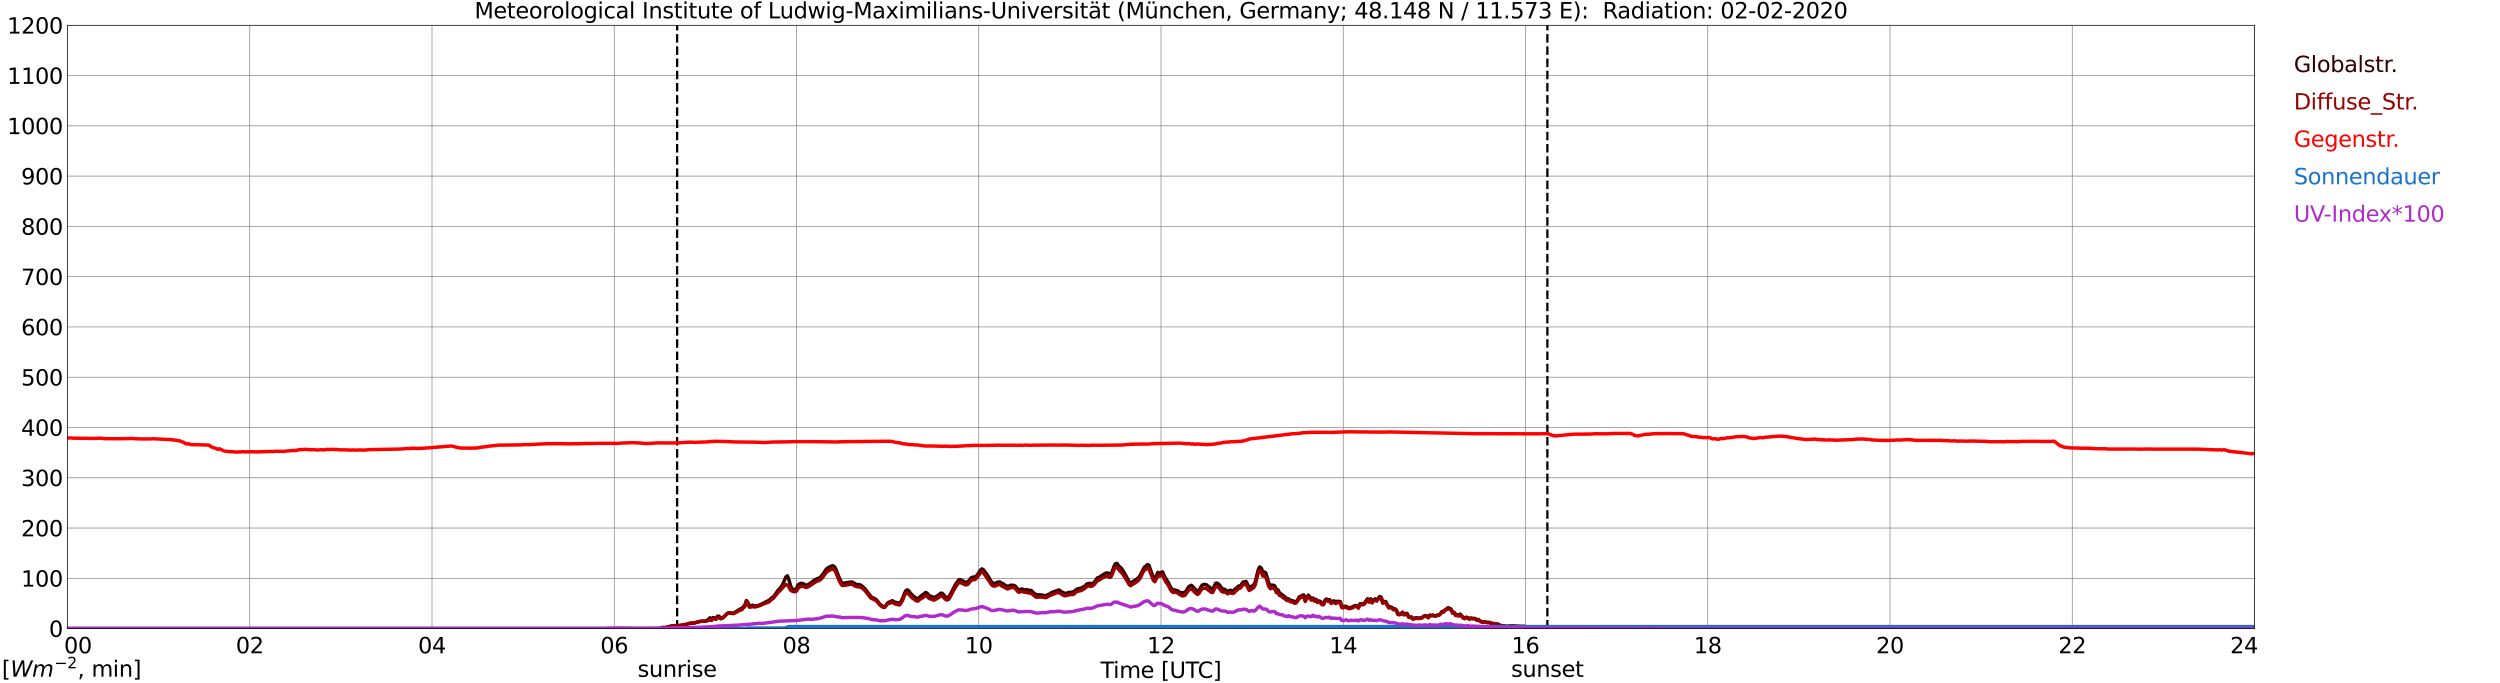 <?xml version="1.0" encoding="utf-8" standalone="no"?>
<!DOCTYPE svg PUBLIC "-//W3C//DTD SVG 1.1//EN"
  "http://www.w3.org/Graphics/SVG/1.1/DTD/svg11.dtd">
<svg xmlns:xlink="http://www.w3.org/1999/xlink" width="1085.4pt" height="296.64pt" viewBox="0 0 1085.4 296.64" xmlns="http://www.w3.org/2000/svg" version="1.1">
 <defs>
  <style type="text/css">*{stroke-linejoin: round; stroke-linecap: butt}</style>
 </defs>
 <g id="figure_1">
  <g id="patch_1">
   <path d="M 0 296.64 
L 1085.4 296.64 
L 1085.4 0 
L 0 0 
z
" style="fill: #ffffff"/>
  </g>
  <g id="axes_1">
   <g id="patch_2">
    <path d="M 29.306 272.909 
L 978.814 272.909 
L 978.814 10.976 
L 29.306 10.976 
z
" style="fill: #ffffff"/>
   </g>
   <g id="patch_3">
    <path d="M 978.814 272.909 
L 978.814 272.909 
L 978.814 10.976 
L 978.814 10.976 
z
" clip-path="url(#p32396ddbf5)" style="fill: #d3d3d3; opacity: 0.25; stroke: #d3d3d3; stroke-linejoin: miter"/>
   </g>
   <g id="matplotlib.axis_1">
    <g id="xtick_1">
     <g id="line2d_1">
      <path d="M 29.306 272.909 
L 29.306 10.976 
" clip-path="url(#p32396ddbf5)" style="fill: none; stroke: #808080; stroke-width: 0.3; stroke-linecap: square"/>
     </g>
     <g id="line2d_2"/>
     <g id="text_1">
      <!--    00 -->
      <g transform="translate(18.733 283.627) scale(0.095 -0.095)">
       <defs>
        <path id="DejaVuSans-20" transform="scale(0.016)"/>
        <path id="DejaVuSans-30" d="M 2034 4250 
Q 1547 4250 1301 3770 
Q 1056 3291 1056 2328 
Q 1056 1369 1301 889 
Q 1547 409 2034 409 
Q 2525 409 2770 889 
Q 3016 1369 3016 2328 
Q 3016 3291 2770 3770 
Q 2525 4250 2034 4250 
z
M 2034 4750 
Q 2819 4750 3233 4129 
Q 3647 3509 3647 2328 
Q 3647 1150 3233 529 
Q 2819 -91 2034 -91 
Q 1250 -91 836 529 
Q 422 1150 422 2328 
Q 422 3509 836 4129 
Q 1250 4750 2034 4750 
z
" transform="scale(0.016)"/>
       </defs>
       <use xlink:href="#DejaVuSans-20"/>
       <use xlink:href="#DejaVuSans-20" transform="translate(31.787 0)"/>
       <use xlink:href="#DejaVuSans-20" transform="translate(63.574 0)"/>
       <use xlink:href="#DejaVuSans-30" transform="translate(95.361 0)"/>
       <use xlink:href="#DejaVuSans-30" transform="translate(158.984 0)"/>
      </g>
     </g>
    </g>
    <g id="xtick_2">
     <g id="line2d_3">
      <path d="M 108.431 272.909 
L 108.431 10.976 
" clip-path="url(#p32396ddbf5)" style="fill: none; stroke: #808080; stroke-width: 0.3; stroke-linecap: square"/>
     </g>
     <g id="line2d_4"/>
     <g id="text_2">
      <!-- 02 -->
      <g transform="translate(102.387 283.627) scale(0.095 -0.095)">
       <defs>
        <path id="DejaVuSans-32" d="M 1228 531 
L 3431 531 
L 3431 0 
L 469 0 
L 469 531 
Q 828 903 1448 1529 
Q 2069 2156 2228 2338 
Q 2531 2678 2651 2914 
Q 2772 3150 2772 3378 
Q 2772 3750 2511 3984 
Q 2250 4219 1831 4219 
Q 1534 4219 1204 4116 
Q 875 4013 500 3803 
L 500 4441 
Q 881 4594 1212 4672 
Q 1544 4750 1819 4750 
Q 2544 4750 2975 4387 
Q 3406 4025 3406 3419 
Q 3406 3131 3298 2873 
Q 3191 2616 2906 2266 
Q 2828 2175 2409 1742 
Q 1991 1309 1228 531 
z
" transform="scale(0.016)"/>
       </defs>
       <use xlink:href="#DejaVuSans-30"/>
       <use xlink:href="#DejaVuSans-32" transform="translate(63.623 0)"/>
      </g>
     </g>
    </g>
    <g id="xtick_3">
     <g id="line2d_5">
      <path d="M 187.557 272.909 
L 187.557 10.976 
" clip-path="url(#p32396ddbf5)" style="fill: none; stroke: #808080; stroke-width: 0.3; stroke-linecap: square"/>
     </g>
     <g id="line2d_6"/>
     <g id="text_3">
      <!-- 04 -->
      <g transform="translate(181.513 283.627) scale(0.095 -0.095)">
       <defs>
        <path id="DejaVuSans-34" d="M 2419 4116 
L 825 1625 
L 2419 1625 
L 2419 4116 
z
M 2253 4666 
L 3047 4666 
L 3047 1625 
L 3713 1625 
L 3713 1100 
L 3047 1100 
L 3047 0 
L 2419 0 
L 2419 1100 
L 313 1100 
L 313 1709 
L 2253 4666 
z
" transform="scale(0.016)"/>
       </defs>
       <use xlink:href="#DejaVuSans-30"/>
       <use xlink:href="#DejaVuSans-34" transform="translate(63.623 0)"/>
      </g>
     </g>
    </g>
    <g id="xtick_4">
     <g id="line2d_7">
      <path d="M 266.683 272.909 
L 266.683 10.976 
" clip-path="url(#p32396ddbf5)" style="fill: none; stroke: #808080; stroke-width: 0.3; stroke-linecap: square"/>
     </g>
     <g id="line2d_8"/>
     <g id="text_4">
      <!-- 06 -->
      <g transform="translate(260.638 283.627) scale(0.095 -0.095)">
       <defs>
        <path id="DejaVuSans-36" d="M 2113 2584 
Q 1688 2584 1439 2293 
Q 1191 2003 1191 1497 
Q 1191 994 1439 701 
Q 1688 409 2113 409 
Q 2538 409 2786 701 
Q 3034 994 3034 1497 
Q 3034 2003 2786 2293 
Q 2538 2584 2113 2584 
z
M 3366 4563 
L 3366 3988 
Q 3128 4100 2886 4159 
Q 2644 4219 2406 4219 
Q 1781 4219 1451 3797 
Q 1122 3375 1075 2522 
Q 1259 2794 1537 2939 
Q 1816 3084 2150 3084 
Q 2853 3084 3261 2657 
Q 3669 2231 3669 1497 
Q 3669 778 3244 343 
Q 2819 -91 2113 -91 
Q 1303 -91 875 529 
Q 447 1150 447 2328 
Q 447 3434 972 4092 
Q 1497 4750 2381 4750 
Q 2619 4750 2861 4703 
Q 3103 4656 3366 4563 
z
" transform="scale(0.016)"/>
       </defs>
       <use xlink:href="#DejaVuSans-30"/>
       <use xlink:href="#DejaVuSans-36" transform="translate(63.623 0)"/>
      </g>
     </g>
    </g>
    <g id="xtick_5">
     <g id="line2d_9">
      <path d="M 345.808 272.909 
L 345.808 10.976 
" clip-path="url(#p32396ddbf5)" style="fill: none; stroke: #808080; stroke-width: 0.3; stroke-linecap: square"/>
     </g>
     <g id="line2d_10"/>
     <g id="text_5">
      <!-- 08 -->
      <g transform="translate(339.764 283.627) scale(0.095 -0.095)">
       <defs>
        <path id="DejaVuSans-38" d="M 2034 2216 
Q 1584 2216 1326 1975 
Q 1069 1734 1069 1313 
Q 1069 891 1326 650 
Q 1584 409 2034 409 
Q 2484 409 2743 651 
Q 3003 894 3003 1313 
Q 3003 1734 2745 1975 
Q 2488 2216 2034 2216 
z
M 1403 2484 
Q 997 2584 770 2862 
Q 544 3141 544 3541 
Q 544 4100 942 4425 
Q 1341 4750 2034 4750 
Q 2731 4750 3128 4425 
Q 3525 4100 3525 3541 
Q 3525 3141 3298 2862 
Q 3072 2584 2669 2484 
Q 3125 2378 3379 2068 
Q 3634 1759 3634 1313 
Q 3634 634 3220 271 
Q 2806 -91 2034 -91 
Q 1263 -91 848 271 
Q 434 634 434 1313 
Q 434 1759 690 2068 
Q 947 2378 1403 2484 
z
M 1172 3481 
Q 1172 3119 1398 2916 
Q 1625 2713 2034 2713 
Q 2441 2713 2670 2916 
Q 2900 3119 2900 3481 
Q 2900 3844 2670 4047 
Q 2441 4250 2034 4250 
Q 1625 4250 1398 4047 
Q 1172 3844 1172 3481 
z
" transform="scale(0.016)"/>
       </defs>
       <use xlink:href="#DejaVuSans-30"/>
       <use xlink:href="#DejaVuSans-38" transform="translate(63.623 0)"/>
      </g>
     </g>
    </g>
    <g id="xtick_6">
     <g id="line2d_11">
      <path d="M 424.934 272.909 
L 424.934 10.976 
" clip-path="url(#p32396ddbf5)" style="fill: none; stroke: #808080; stroke-width: 0.3; stroke-linecap: square"/>
     </g>
     <g id="line2d_12"/>
     <g id="text_6">
      <!-- 10 -->
      <g transform="translate(418.89 283.627) scale(0.095 -0.095)">
       <defs>
        <path id="DejaVuSans-31" d="M 794 531 
L 1825 531 
L 1825 4091 
L 703 3866 
L 703 4441 
L 1819 4666 
L 2450 4666 
L 2450 531 
L 3481 531 
L 3481 0 
L 794 0 
L 794 531 
z
" transform="scale(0.016)"/>
       </defs>
       <use xlink:href="#DejaVuSans-31"/>
       <use xlink:href="#DejaVuSans-30" transform="translate(63.623 0)"/>
      </g>
     </g>
    </g>
    <g id="xtick_7">
     <g id="line2d_13">
      <path d="M 504.06 272.909 
L 504.06 10.976 
" clip-path="url(#p32396ddbf5)" style="fill: none; stroke: #808080; stroke-width: 0.3; stroke-linecap: square"/>
     </g>
     <g id="line2d_14"/>
     <g id="text_7">
      <!-- 12 -->
      <g transform="translate(498.015 283.627) scale(0.095 -0.095)">
       <use xlink:href="#DejaVuSans-31"/>
       <use xlink:href="#DejaVuSans-32" transform="translate(63.623 0)"/>
      </g>
     </g>
    </g>
    <g id="xtick_8">
     <g id="line2d_15">
      <path d="M 583.185 272.909 
L 583.185 10.976 
" clip-path="url(#p32396ddbf5)" style="fill: none; stroke: #808080; stroke-width: 0.3; stroke-linecap: square"/>
     </g>
     <g id="line2d_16"/>
     <g id="text_8">
      <!-- 14 -->
      <g transform="translate(577.141 283.627) scale(0.095 -0.095)">
       <use xlink:href="#DejaVuSans-31"/>
       <use xlink:href="#DejaVuSans-34" transform="translate(63.623 0)"/>
      </g>
     </g>
    </g>
    <g id="xtick_9">
     <g id="line2d_17">
      <path d="M 662.311 272.909 
L 662.311 10.976 
" clip-path="url(#p32396ddbf5)" style="fill: none; stroke: #808080; stroke-width: 0.3; stroke-linecap: square"/>
     </g>
     <g id="line2d_18"/>
     <g id="text_9">
      <!-- 16 -->
      <g transform="translate(656.267 283.627) scale(0.095 -0.095)">
       <use xlink:href="#DejaVuSans-31"/>
       <use xlink:href="#DejaVuSans-36" transform="translate(63.623 0)"/>
      </g>
     </g>
    </g>
    <g id="xtick_10">
     <g id="line2d_19">
      <path d="M 741.437 272.909 
L 741.437 10.976 
" clip-path="url(#p32396ddbf5)" style="fill: none; stroke: #808080; stroke-width: 0.3; stroke-linecap: square"/>
     </g>
     <g id="line2d_20"/>
     <g id="text_10">
      <!-- 18 -->
      <g transform="translate(735.392 283.627) scale(0.095 -0.095)">
       <use xlink:href="#DejaVuSans-31"/>
       <use xlink:href="#DejaVuSans-38" transform="translate(63.623 0)"/>
      </g>
     </g>
    </g>
    <g id="xtick_11">
     <g id="line2d_21">
      <path d="M 820.562 272.909 
L 820.562 10.976 
" clip-path="url(#p32396ddbf5)" style="fill: none; stroke: #808080; stroke-width: 0.3; stroke-linecap: square"/>
     </g>
     <g id="line2d_22"/>
     <g id="text_11">
      <!-- 20 -->
      <g transform="translate(814.518 283.627) scale(0.095 -0.095)">
       <use xlink:href="#DejaVuSans-32"/>
       <use xlink:href="#DejaVuSans-30" transform="translate(63.623 0)"/>
      </g>
     </g>
    </g>
    <g id="xtick_12">
     <g id="line2d_23">
      <path d="M 899.688 272.909 
L 899.688 10.976 
" clip-path="url(#p32396ddbf5)" style="fill: none; stroke: #808080; stroke-width: 0.3; stroke-linecap: square"/>
     </g>
     <g id="line2d_24"/>
     <g id="text_12">
      <!-- 22 -->
      <g transform="translate(893.644 283.627) scale(0.095 -0.095)">
       <use xlink:href="#DejaVuSans-32"/>
       <use xlink:href="#DejaVuSans-32" transform="translate(63.623 0)"/>
      </g>
     </g>
    </g>
    <g id="xtick_13">
     <g id="line2d_25">
      <path d="M 978.814 272.909 
L 978.814 10.976 
" clip-path="url(#p32396ddbf5)" style="fill: none; stroke: #808080; stroke-width: 0.3; stroke-linecap: square"/>
     </g>
     <g id="line2d_26"/>
     <g id="text_13">
      <!-- 24    -->
      <g transform="translate(968.241 283.627) scale(0.095 -0.095)">
       <use xlink:href="#DejaVuSans-32"/>
       <use xlink:href="#DejaVuSans-34" transform="translate(63.623 0)"/>
       <use xlink:href="#DejaVuSans-20" transform="translate(127.246 0)"/>
       <use xlink:href="#DejaVuSans-20" transform="translate(159.033 0)"/>
       <use xlink:href="#DejaVuSans-20" transform="translate(190.82 0)"/>
      </g>
     </g>
    </g>
    <g id="text_14">
     <!-- Time [UTC] -->
     <g transform="translate(477.806 294.322) scale(0.095 -0.095)">
      <defs>
       <path id="DejaVuSans-54" d="M -19 4666 
L 3928 4666 
L 3928 4134 
L 2272 4134 
L 2272 0 
L 1638 0 
L 1638 4134 
L -19 4134 
L -19 4666 
z
" transform="scale(0.016)"/>
       <path id="DejaVuSans-69" d="M 603 3500 
L 1178 3500 
L 1178 0 
L 603 0 
L 603 3500 
z
M 603 4863 
L 1178 4863 
L 1178 4134 
L 603 4134 
L 603 4863 
z
" transform="scale(0.016)"/>
       <path id="DejaVuSans-6d" d="M 3328 2828 
Q 3544 3216 3844 3400 
Q 4144 3584 4550 3584 
Q 5097 3584 5394 3201 
Q 5691 2819 5691 2113 
L 5691 0 
L 5113 0 
L 5113 2094 
Q 5113 2597 4934 2840 
Q 4756 3084 4391 3084 
Q 3944 3084 3684 2787 
Q 3425 2491 3425 1978 
L 3425 0 
L 2847 0 
L 2847 2094 
Q 2847 2600 2669 2842 
Q 2491 3084 2119 3084 
Q 1678 3084 1418 2786 
Q 1159 2488 1159 1978 
L 1159 0 
L 581 0 
L 581 3500 
L 1159 3500 
L 1159 2956 
Q 1356 3278 1631 3431 
Q 1906 3584 2284 3584 
Q 2666 3584 2933 3390 
Q 3200 3197 3328 2828 
z
" transform="scale(0.016)"/>
       <path id="DejaVuSans-65" d="M 3597 1894 
L 3597 1613 
L 953 1613 
Q 991 1019 1311 708 
Q 1631 397 2203 397 
Q 2534 397 2845 478 
Q 3156 559 3463 722 
L 3463 178 
Q 3153 47 2828 -22 
Q 2503 -91 2169 -91 
Q 1331 -91 842 396 
Q 353 884 353 1716 
Q 353 2575 817 3079 
Q 1281 3584 2069 3584 
Q 2775 3584 3186 3129 
Q 3597 2675 3597 1894 
z
M 3022 2063 
Q 3016 2534 2758 2815 
Q 2500 3097 2075 3097 
Q 1594 3097 1305 2825 
Q 1016 2553 972 2059 
L 3022 2063 
z
" transform="scale(0.016)"/>
       <path id="DejaVuSans-5b" d="M 550 4863 
L 1875 4863 
L 1875 4416 
L 1125 4416 
L 1125 -397 
L 1875 -397 
L 1875 -844 
L 550 -844 
L 550 4863 
z
" transform="scale(0.016)"/>
       <path id="DejaVuSans-55" d="M 556 4666 
L 1191 4666 
L 1191 1831 
Q 1191 1081 1462 751 
Q 1734 422 2344 422 
Q 2950 422 3222 751 
Q 3494 1081 3494 1831 
L 3494 4666 
L 4128 4666 
L 4128 1753 
Q 4128 841 3676 375 
Q 3225 -91 2344 -91 
Q 1459 -91 1007 375 
Q 556 841 556 1753 
L 556 4666 
z
" transform="scale(0.016)"/>
       <path id="DejaVuSans-43" d="M 4122 4306 
L 4122 3641 
Q 3803 3938 3442 4084 
Q 3081 4231 2675 4231 
Q 1875 4231 1450 3742 
Q 1025 3253 1025 2328 
Q 1025 1406 1450 917 
Q 1875 428 2675 428 
Q 3081 428 3442 575 
Q 3803 722 4122 1019 
L 4122 359 
Q 3791 134 3420 21 
Q 3050 -91 2638 -91 
Q 1578 -91 968 557 
Q 359 1206 359 2328 
Q 359 3453 968 4101 
Q 1578 4750 2638 4750 
Q 3056 4750 3426 4639 
Q 3797 4528 4122 4306 
z
" transform="scale(0.016)"/>
       <path id="DejaVuSans-5d" d="M 1947 4863 
L 1947 -844 
L 622 -844 
L 622 -397 
L 1369 -397 
L 1369 4416 
L 622 4416 
L 622 4863 
L 1947 4863 
z
" transform="scale(0.016)"/>
      </defs>
      <use xlink:href="#DejaVuSans-54"/>
      <use xlink:href="#DejaVuSans-69" transform="translate(57.959 0)"/>
      <use xlink:href="#DejaVuSans-6d" transform="translate(85.742 0)"/>
      <use xlink:href="#DejaVuSans-65" transform="translate(183.154 0)"/>
      <use xlink:href="#DejaVuSans-20" transform="translate(244.678 0)"/>
      <use xlink:href="#DejaVuSans-5b" transform="translate(276.465 0)"/>
      <use xlink:href="#DejaVuSans-55" transform="translate(315.479 0)"/>
      <use xlink:href="#DejaVuSans-54" transform="translate(388.672 0)"/>
      <use xlink:href="#DejaVuSans-43" transform="translate(443.881 0)"/>
      <use xlink:href="#DejaVuSans-5d" transform="translate(513.705 0)"/>
     </g>
    </g>
   </g>
   <g id="matplotlib.axis_2">
    <g id="ytick_1">
     <g id="line2d_27">
      <path d="M 29.306 272.909 
L 978.814 272.909 
" clip-path="url(#p32396ddbf5)" style="fill: none; stroke: #808080; stroke-width: 0.3; stroke-linecap: square"/>
     </g>
     <g id="line2d_28"/>
     <g id="text_15">
      <!-- 0 -->
      <g transform="translate(21.261 276.518) scale(0.095 -0.095)">
       <use xlink:href="#DejaVuSans-30"/>
      </g>
     </g>
    </g>
    <g id="ytick_2">
     <g id="line2d_29">
      <path d="M 29.306 251.081 
L 978.814 251.081 
" clip-path="url(#p32396ddbf5)" style="fill: none; stroke: #808080; stroke-width: 0.3; stroke-linecap: square"/>
     </g>
     <g id="line2d_30"/>
     <g id="text_16">
      <!-- 100 -->
      <g transform="translate(9.173 254.69) scale(0.095 -0.095)">
       <use xlink:href="#DejaVuSans-31"/>
       <use xlink:href="#DejaVuSans-30" transform="translate(63.623 0)"/>
       <use xlink:href="#DejaVuSans-30" transform="translate(127.246 0)"/>
      </g>
     </g>
    </g>
    <g id="ytick_3">
     <g id="line2d_31">
      <path d="M 29.306 229.253 
L 978.814 229.253 
" clip-path="url(#p32396ddbf5)" style="fill: none; stroke: #808080; stroke-width: 0.3; stroke-linecap: square"/>
     </g>
     <g id="line2d_32"/>
     <g id="text_17">
      <!-- 200 -->
      <g transform="translate(9.173 232.863) scale(0.095 -0.095)">
       <use xlink:href="#DejaVuSans-32"/>
       <use xlink:href="#DejaVuSans-30" transform="translate(63.623 0)"/>
       <use xlink:href="#DejaVuSans-30" transform="translate(127.246 0)"/>
      </g>
     </g>
    </g>
    <g id="ytick_4">
     <g id="line2d_33">
      <path d="M 29.306 207.426 
L 978.814 207.426 
" clip-path="url(#p32396ddbf5)" style="fill: none; stroke: #808080; stroke-width: 0.3; stroke-linecap: square"/>
     </g>
     <g id="line2d_34"/>
     <g id="text_18">
      <!-- 300 -->
      <g transform="translate(9.173 211.035) scale(0.095 -0.095)">
       <defs>
        <path id="DejaVuSans-33" d="M 2597 2516 
Q 3050 2419 3304 2112 
Q 3559 1806 3559 1356 
Q 3559 666 3084 287 
Q 2609 -91 1734 -91 
Q 1441 -91 1130 -33 
Q 819 25 488 141 
L 488 750 
Q 750 597 1062 519 
Q 1375 441 1716 441 
Q 2309 441 2620 675 
Q 2931 909 2931 1356 
Q 2931 1769 2642 2001 
Q 2353 2234 1838 2234 
L 1294 2234 
L 1294 2753 
L 1863 2753 
Q 2328 2753 2575 2939 
Q 2822 3125 2822 3475 
Q 2822 3834 2567 4026 
Q 2313 4219 1838 4219 
Q 1578 4219 1281 4162 
Q 984 4106 628 3988 
L 628 4550 
Q 988 4650 1302 4700 
Q 1616 4750 1894 4750 
Q 2613 4750 3031 4423 
Q 3450 4097 3450 3541 
Q 3450 3153 3228 2886 
Q 3006 2619 2597 2516 
z
" transform="scale(0.016)"/>
       </defs>
       <use xlink:href="#DejaVuSans-33"/>
       <use xlink:href="#DejaVuSans-30" transform="translate(63.623 0)"/>
       <use xlink:href="#DejaVuSans-30" transform="translate(127.246 0)"/>
      </g>
     </g>
    </g>
    <g id="ytick_5">
     <g id="line2d_35">
      <path d="M 29.306 185.598 
L 978.814 185.598 
" clip-path="url(#p32396ddbf5)" style="fill: none; stroke: #808080; stroke-width: 0.3; stroke-linecap: square"/>
     </g>
     <g id="line2d_36"/>
     <g id="text_19">
      <!-- 400 -->
      <g transform="translate(9.173 189.207) scale(0.095 -0.095)">
       <use xlink:href="#DejaVuSans-34"/>
       <use xlink:href="#DejaVuSans-30" transform="translate(63.623 0)"/>
       <use xlink:href="#DejaVuSans-30" transform="translate(127.246 0)"/>
      </g>
     </g>
    </g>
    <g id="ytick_6">
     <g id="line2d_37">
      <path d="M 29.306 163.77 
L 978.814 163.77 
" clip-path="url(#p32396ddbf5)" style="fill: none; stroke: #808080; stroke-width: 0.3; stroke-linecap: square"/>
     </g>
     <g id="line2d_38"/>
     <g id="text_20">
      <!-- 500 -->
      <g transform="translate(9.173 167.379) scale(0.095 -0.095)">
       <defs>
        <path id="DejaVuSans-35" d="M 691 4666 
L 3169 4666 
L 3169 4134 
L 1269 4134 
L 1269 2991 
Q 1406 3038 1543 3061 
Q 1681 3084 1819 3084 
Q 2600 3084 3056 2656 
Q 3513 2228 3513 1497 
Q 3513 744 3044 326 
Q 2575 -91 1722 -91 
Q 1428 -91 1123 -41 
Q 819 9 494 109 
L 494 744 
Q 775 591 1075 516 
Q 1375 441 1709 441 
Q 2250 441 2565 725 
Q 2881 1009 2881 1497 
Q 2881 1984 2565 2268 
Q 2250 2553 1709 2553 
Q 1456 2553 1204 2497 
Q 953 2441 691 2322 
L 691 4666 
z
" transform="scale(0.016)"/>
       </defs>
       <use xlink:href="#DejaVuSans-35"/>
       <use xlink:href="#DejaVuSans-30" transform="translate(63.623 0)"/>
       <use xlink:href="#DejaVuSans-30" transform="translate(127.246 0)"/>
      </g>
     </g>
    </g>
    <g id="ytick_7">
     <g id="line2d_39">
      <path d="M 29.306 141.942 
L 978.814 141.942 
" clip-path="url(#p32396ddbf5)" style="fill: none; stroke: #808080; stroke-width: 0.3; stroke-linecap: square"/>
     </g>
     <g id="line2d_40"/>
     <g id="text_21">
      <!-- 600 -->
      <g transform="translate(9.173 145.551) scale(0.095 -0.095)">
       <use xlink:href="#DejaVuSans-36"/>
       <use xlink:href="#DejaVuSans-30" transform="translate(63.623 0)"/>
       <use xlink:href="#DejaVuSans-30" transform="translate(127.246 0)"/>
      </g>
     </g>
    </g>
    <g id="ytick_8">
     <g id="line2d_41">
      <path d="M 29.306 120.114 
L 978.814 120.114 
" clip-path="url(#p32396ddbf5)" style="fill: none; stroke: #808080; stroke-width: 0.3; stroke-linecap: square"/>
     </g>
     <g id="line2d_42"/>
     <g id="text_22">
      <!-- 700 -->
      <g transform="translate(9.173 123.724) scale(0.095 -0.095)">
       <defs>
        <path id="DejaVuSans-37" d="M 525 4666 
L 3525 4666 
L 3525 4397 
L 1831 0 
L 1172 0 
L 2766 4134 
L 525 4134 
L 525 4666 
z
" transform="scale(0.016)"/>
       </defs>
       <use xlink:href="#DejaVuSans-37"/>
       <use xlink:href="#DejaVuSans-30" transform="translate(63.623 0)"/>
       <use xlink:href="#DejaVuSans-30" transform="translate(127.246 0)"/>
      </g>
     </g>
    </g>
    <g id="ytick_9">
     <g id="line2d_43">
      <path d="M 29.306 98.287 
L 978.814 98.287 
" clip-path="url(#p32396ddbf5)" style="fill: none; stroke: #808080; stroke-width: 0.3; stroke-linecap: square"/>
     </g>
     <g id="line2d_44"/>
     <g id="text_23">
      <!-- 800 -->
      <g transform="translate(9.173 101.896) scale(0.095 -0.095)">
       <use xlink:href="#DejaVuSans-38"/>
       <use xlink:href="#DejaVuSans-30" transform="translate(63.623 0)"/>
       <use xlink:href="#DejaVuSans-30" transform="translate(127.246 0)"/>
      </g>
     </g>
    </g>
    <g id="ytick_10">
     <g id="line2d_45">
      <path d="M 29.306 76.459 
L 978.814 76.459 
" clip-path="url(#p32396ddbf5)" style="fill: none; stroke: #808080; stroke-width: 0.3; stroke-linecap: square"/>
     </g>
     <g id="line2d_46"/>
     <g id="text_24">
      <!-- 900 -->
      <g transform="translate(9.173 80.068) scale(0.095 -0.095)">
       <defs>
        <path id="DejaVuSans-39" d="M 703 97 
L 703 672 
Q 941 559 1184 500 
Q 1428 441 1663 441 
Q 2288 441 2617 861 
Q 2947 1281 2994 2138 
Q 2813 1869 2534 1725 
Q 2256 1581 1919 1581 
Q 1219 1581 811 2004 
Q 403 2428 403 3163 
Q 403 3881 828 4315 
Q 1253 4750 1959 4750 
Q 2769 4750 3195 4129 
Q 3622 3509 3622 2328 
Q 3622 1225 3098 567 
Q 2575 -91 1691 -91 
Q 1453 -91 1209 -44 
Q 966 3 703 97 
z
M 1959 2075 
Q 2384 2075 2632 2365 
Q 2881 2656 2881 3163 
Q 2881 3666 2632 3958 
Q 2384 4250 1959 4250 
Q 1534 4250 1286 3958 
Q 1038 3666 1038 3163 
Q 1038 2656 1286 2365 
Q 1534 2075 1959 2075 
z
" transform="scale(0.016)"/>
       </defs>
       <use xlink:href="#DejaVuSans-39"/>
       <use xlink:href="#DejaVuSans-30" transform="translate(63.623 0)"/>
       <use xlink:href="#DejaVuSans-30" transform="translate(127.246 0)"/>
      </g>
     </g>
    </g>
    <g id="ytick_11">
     <g id="line2d_47">
      <path d="M 29.306 54.631 
L 978.814 54.631 
" clip-path="url(#p32396ddbf5)" style="fill: none; stroke: #808080; stroke-width: 0.3; stroke-linecap: square"/>
     </g>
     <g id="line2d_48"/>
     <g id="text_25">
      <!-- 1000 -->
      <g transform="translate(3.128 58.24) scale(0.095 -0.095)">
       <use xlink:href="#DejaVuSans-31"/>
       <use xlink:href="#DejaVuSans-30" transform="translate(63.623 0)"/>
       <use xlink:href="#DejaVuSans-30" transform="translate(127.246 0)"/>
       <use xlink:href="#DejaVuSans-30" transform="translate(190.869 0)"/>
      </g>
     </g>
    </g>
    <g id="ytick_12">
     <g id="line2d_49">
      <path d="M 29.306 32.803 
L 978.814 32.803 
" clip-path="url(#p32396ddbf5)" style="fill: none; stroke: #808080; stroke-width: 0.3; stroke-linecap: square"/>
     </g>
     <g id="line2d_50"/>
     <g id="text_26">
      <!-- 1100 -->
      <g transform="translate(3.128 36.413) scale(0.095 -0.095)">
       <use xlink:href="#DejaVuSans-31"/>
       <use xlink:href="#DejaVuSans-31" transform="translate(63.623 0)"/>
       <use xlink:href="#DejaVuSans-30" transform="translate(127.246 0)"/>
       <use xlink:href="#DejaVuSans-30" transform="translate(190.869 0)"/>
      </g>
     </g>
    </g>
    <g id="ytick_13">
     <g id="line2d_51">
      <path d="M 29.306 10.976 
L 978.814 10.976 
" clip-path="url(#p32396ddbf5)" style="fill: none; stroke: #808080; stroke-width: 0.3; stroke-linecap: square"/>
     </g>
     <g id="line2d_52"/>
     <g id="text_27">
      <!-- 1200 -->
      <g transform="translate(3.128 14.585) scale(0.095 -0.095)">
       <use xlink:href="#DejaVuSans-31"/>
       <use xlink:href="#DejaVuSans-32" transform="translate(63.623 0)"/>
       <use xlink:href="#DejaVuSans-30" transform="translate(127.246 0)"/>
       <use xlink:href="#DejaVuSans-30" transform="translate(190.869 0)"/>
      </g>
     </g>
    </g>
   </g>
   <g id="line2d_53">
    <path d="M 293.981 272.909 
L 293.981 10.976 
" clip-path="url(#p32396ddbf5)" style="fill: none; stroke-dasharray: 3.7,1.6; stroke-dashoffset: 0; stroke: #000000"/>
   </g>
   <g id="line2d_54">
    <path d="M 671.806 272.909 
L 671.806 10.976 
" clip-path="url(#p32396ddbf5)" style="fill: none; stroke-dasharray: 3.7,1.6; stroke-dashoffset: 0; stroke: #000000"/>
   </g>
   <g id="line2d_55">
    <path d="M 29.306 272.909 
L 286.464 272.909 
L 287.124 272.706 
L 289.102 272.643 
L 291.08 271.953 
L 291.739 271.889 
L 292.399 271.983 
L 293.717 271.826 
L 297.674 271.2 
L 298.992 270.792 
L 300.311 270.604 
L 301.63 270.477 
L 302.949 270.008 
L 304.267 269.694 
L 306.246 269.663 
L 306.905 269.318 
L 307.564 268.847 
L 308.224 268.22 
L 308.883 269.13 
L 309.543 268.126 
L 310.202 268.22 
L 310.861 268.753 
L 311.521 267.561 
L 312.18 267.53 
L 312.839 268.408 
L 313.499 268.377 
L 314.818 267.279 
L 315.477 266.526 
L 316.136 266.088 
L 316.796 265.994 
L 318.114 266.275 
L 318.774 266.024 
L 321.411 264.363 
L 322.071 264.173 
L 323.39 262.669 
L 324.049 260.755 
L 324.708 261.508 
L 325.368 263.045 
L 326.027 263.014 
L 326.686 262.733 
L 327.346 263.108 
L 328.665 263.045 
L 329.983 262.576 
L 333.94 260.6 
L 334.599 259.941 
L 335.918 258.967 
L 337.896 256.145 
L 338.555 255.519 
L 339.215 254.672 
L 339.874 253.574 
L 341.193 250.5 
L 341.852 249.998 
L 342.512 251.629 
L 343.171 254.106 
L 343.83 255.582 
L 344.49 255.927 
L 345.149 255.957 
L 345.808 255.488 
L 346.468 254.013 
L 347.127 253.48 
L 347.787 253.259 
L 348.446 253.323 
L 349.105 253.607 
L 349.765 254.013 
L 350.424 254.045 
L 351.743 253.259 
L 353.721 251.786 
L 355.04 251.127 
L 355.699 250.939 
L 356.359 250.407 
L 357.677 248.682 
L 358.337 247.648 
L 358.996 246.831 
L 360.315 246.078 
L 360.974 245.766 
L 361.634 245.609 
L 362.293 246.048 
L 362.952 247.176 
L 364.271 250.658 
L 364.93 252.07 
L 365.59 253.135 
L 366.249 253.229 
L 367.568 252.978 
L 368.887 252.76 
L 369.546 252.666 
L 370.206 252.76 
L 371.524 253.637 
L 372.184 253.794 
L 372.843 253.794 
L 373.502 253.951 
L 374.162 254.357 
L 375.481 255.582 
L 378.118 259 
L 378.777 259.469 
L 380.096 260.065 
L 380.756 260.694 
L 382.074 262.388 
L 383.393 263.39 
L 384.053 263.39 
L 384.712 262.733 
L 385.371 261.759 
L 386.031 261.384 
L 386.69 261.227 
L 387.349 260.788 
L 388.668 261.541 
L 389.328 261.571 
L 389.987 261.792 
L 390.646 261.822 
L 391.306 260.912 
L 391.965 259.563 
L 392.624 257.745 
L 393.284 256.429 
L 393.943 256.084 
L 394.603 256.584 
L 395.262 257.527 
L 396.581 258.874 
L 397.899 259.784 
L 398.559 259.941 
L 399.218 259.282 
L 401.856 257.243 
L 402.515 257.527 
L 403.175 258.341 
L 403.834 258.843 
L 404.493 258.937 
L 405.153 259.345 
L 405.812 259.345 
L 407.131 258.592 
L 407.79 258.184 
L 408.45 257.527 
L 409.109 257.588 
L 410.428 259.094 
L 411.087 259.408 
L 411.746 259.282 
L 412.406 258.404 
L 415.043 253.386 
L 416.362 251.662 
L 417.022 251.662 
L 419 252.727 
L 419.659 252.821 
L 420.318 252.476 
L 421.637 250.878 
L 422.297 250.564 
L 422.956 250.533 
L 423.615 250.313 
L 424.275 249.686 
L 425.593 247.615 
L 426.253 246.988 
L 426.912 247.303 
L 428.89 249.998 
L 430.209 252.288 
L 430.869 253.072 
L 431.528 253.323 
L 432.187 253.259 
L 432.847 252.884 
L 433.506 252.666 
L 434.165 252.696 
L 434.825 253.229 
L 435.484 253.417 
L 436.144 253.951 
L 437.462 254.608 
L 438.122 254.39 
L 438.781 254.045 
L 439.44 254.139 
L 440.1 254.106 
L 440.759 254.451 
L 442.078 256.021 
L 442.737 256.115 
L 443.397 255.706 
L 444.056 255.8 
L 444.716 256.115 
L 446.034 256.021 
L 446.694 256.429 
L 447.353 256.239 
L 448.012 256.617 
L 448.672 257.4 
L 449.991 258.217 
L 451.309 258.247 
L 452.628 258.372 
L 453.287 258.623 
L 453.947 258.623 
L 455.266 258.059 
L 455.925 257.745 
L 456.584 257.243 
L 459.222 256.302 
L 459.881 256.145 
L 460.541 256.774 
L 461.859 257.431 
L 462.519 257.621 
L 463.178 257.557 
L 463.838 257.243 
L 465.156 257.149 
L 465.816 257.055 
L 466.475 256.647 
L 467.794 255.643 
L 468.453 255.582 
L 469.772 255.143 
L 470.431 254.702 
L 471.091 254.421 
L 471.75 253.574 
L 473.069 253.259 
L 473.728 253.386 
L 474.388 253.386 
L 475.047 252.821 
L 475.706 252.007 
L 476.366 250.939 
L 477.025 250.751 
L 478.344 249.874 
L 479.663 249.058 
L 480.322 248.745 
L 480.981 248.776 
L 481.641 249.027 
L 482.3 249.09 
L 482.96 247.96 
L 483.619 245.954 
L 484.278 244.762 
L 484.938 244.605 
L 485.597 245.546 
L 486.916 246.801 
L 487.575 247.805 
L 488.894 250.092 
L 490.213 252.539 
L 490.872 253.135 
L 493.51 251.441 
L 494.169 250.878 
L 494.828 250.125 
L 496.807 246.266 
L 497.466 245.797 
L 498.125 245.107 
L 498.785 245.358 
L 500.763 250.815 
L 501.422 251.253 
L 502.741 248.494 
L 503.4 248.933 
L 504.719 248.274 
L 505.379 249.841 
L 506.697 252.131 
L 507.357 253.072 
L 508.016 254.641 
L 508.675 255.549 
L 509.335 256.115 
L 509.994 256.115 
L 511.313 256.523 
L 511.972 257.055 
L 513.291 257.4 
L 513.95 257.276 
L 514.61 256.992 
L 515.269 256.115 
L 515.929 254.923 
L 516.588 254.39 
L 517.247 254.106 
L 518.566 255.394 
L 519.885 256.835 
L 520.544 256.459 
L 521.204 255.08 
L 521.863 254.106 
L 522.522 253.761 
L 523.182 253.731 
L 523.841 253.919 
L 524.501 254.515 
L 525.16 254.953 
L 525.819 255.549 
L 526.479 255.927 
L 527.797 253.229 
L 528.457 253.166 
L 529.116 253.637 
L 529.776 254.421 
L 530.435 255.394 
L 531.094 255.739 
L 531.754 255.864 
L 532.413 256.429 
L 533.073 256.804 
L 533.732 256.366 
L 534.391 256.272 
L 535.051 256.49 
L 535.71 256.429 
L 536.369 255.582 
L 537.029 255.204 
L 537.688 254.451 
L 538.348 254.451 
L 539.007 253.7 
L 539.666 252.696 
L 540.326 252.633 
L 540.985 252.415 
L 542.304 255.017 
L 542.963 254.859 
L 544.282 253.919 
L 544.941 252.79 
L 546.26 247.427 
L 546.919 246.141 
L 547.579 246.58 
L 548.238 248.274 
L 548.898 248.305 
L 549.557 248.713 
L 550.876 253.166 
L 551.535 254.202 
L 552.195 254.045 
L 552.854 254.076 
L 553.513 254.421 
L 554.173 255.957 
L 554.832 256.084 
L 555.491 257.337 
L 557.47 258.843 
L 558.788 259.971 
L 559.448 260.004 
L 560.107 260.537 
L 560.766 260.788 
L 561.426 260.851 
L 562.085 261.32 
L 562.745 261.196 
L 563.404 260.41 
L 564.063 259.157 
L 564.723 258.874 
L 565.382 258.468 
L 566.042 258.31 
L 566.701 260.474 
L 568.02 258.372 
L 569.338 259.908 
L 569.998 259.627 
L 570.657 260.349 
L 571.317 260.192 
L 571.976 261.069 
L 572.635 260.882 
L 573.295 261.133 
L 573.954 262.074 
L 574.613 262.167 
L 575.273 260.537 
L 575.932 260.065 
L 576.592 260.567 
L 577.251 260.316 
L 577.91 261.478 
L 578.57 261.006 
L 579.229 260.882 
L 579.889 261.414 
L 580.548 261.039 
L 581.867 261.163 
L 582.526 263.139 
L 583.185 263.516 
L 583.845 263.171 
L 584.504 263.296 
L 585.164 263.673 
L 585.823 263.892 
L 587.142 263.547 
L 587.801 263.108 
L 588.46 262.857 
L 589.12 262.984 
L 589.779 263.735 
L 590.439 262.137 
L 591.757 262.137 
L 592.417 261.759 
L 593.736 259.971 
L 594.395 260.945 
L 595.054 259.971 
L 595.714 261.133 
L 596.373 260.38 
L 597.032 260.035 
L 597.692 260.504 
L 599.011 259 
L 599.67 259.218 
L 600.329 261.384 
L 600.989 261.1 
L 601.648 261.196 
L 602.307 262.482 
L 602.967 263.453 
L 603.626 263.453 
L 604.286 263.673 
L 604.945 264.394 
L 605.604 264.3 
L 606.264 264.802 
L 606.923 266.526 
L 607.582 266.62 
L 608.242 266.496 
L 608.901 265.773 
L 609.561 266.62 
L 610.879 266.275 
L 611.539 267.53 
L 612.198 267.939 
L 612.858 267.845 
L 613.517 268.596 
L 614.836 268.157 
L 616.154 268.345 
L 617.473 268.094 
L 618.133 267.53 
L 618.792 267.216 
L 619.451 267.404 
L 620.111 267.969 
L 620.77 267.028 
L 621.429 267.186 
L 622.089 266.998 
L 622.748 267.343 
L 623.408 267.343 
L 624.067 266.998 
L 624.726 267.028 
L 625.386 266.463 
L 626.045 265.492 
L 626.705 265.461 
L 627.364 264.833 
L 628.683 263.828 
L 629.342 264.079 
L 630.001 264.457 
L 630.661 265.773 
L 631.32 265.837 
L 631.98 266.871 
L 632.639 266.808 
L 633.298 267.153 
L 633.958 266.62 
L 635.276 268.063 
L 635.936 268.441 
L 636.595 267.939 
L 637.255 268.126 
L 637.914 268.596 
L 638.573 268.283 
L 639.233 268.471 
L 639.892 268.441 
L 640.552 268.565 
L 641.211 269.13 
L 641.87 268.941 
L 642.53 269.569 
L 643.848 270.071 
L 644.508 270.008 
L 645.167 270.071 
L 645.827 270.289 
L 646.486 270.165 
L 647.145 270.477 
L 648.464 270.728 
L 650.442 270.979 
L 651.102 271.387 
L 651.761 271.638 
L 653.08 271.702 
L 653.739 271.983 
L 657.036 271.765 
L 657.695 271.92 
L 658.355 271.859 
L 659.674 271.953 
L 660.992 272.014 
L 661.652 271.92 
L 662.97 272.328 
L 668.246 272.736 
L 671.542 272.673 
L 678.136 272.909 
L 978.154 272.909 
L 978.154 272.909 
" clip-path="url(#p32396ddbf5)" style="fill: none; stroke: #330000; stroke-width: 1.5; stroke-linecap: square"/>
   </g>
   <g id="line2d_56">
    <path d="M 29.306 272.909 
L 286.464 272.909 
L 287.124 272.453 
L 288.442 272.37 
L 289.102 272.328 
L 291.739 271.697 
L 294.377 271.614 
L 295.696 271.446 
L 298.333 270.901 
L 299.652 270.523 
L 301.63 270.355 
L 304.267 269.768 
L 306.246 269.724 
L 306.905 269.6 
L 308.224 269.137 
L 308.883 269.39 
L 309.543 268.676 
L 310.202 268.718 
L 310.861 268.886 
L 311.521 268.131 
L 312.18 268.172 
L 312.839 268.676 
L 313.499 268.467 
L 316.136 266.199 
L 317.455 266.284 
L 318.114 266.45 
L 318.774 266.284 
L 320.093 265.612 
L 321.411 264.857 
L 322.071 264.73 
L 322.73 263.933 
L 323.39 263.344 
L 324.049 261.246 
L 325.368 263.639 
L 326.027 263.556 
L 326.686 263.261 
L 327.346 263.556 
L 328.005 263.512 
L 329.983 262.925 
L 331.302 262.296 
L 333.94 261.288 
L 334.599 260.615 
L 335.918 259.609 
L 337.896 257.049 
L 338.555 256.545 
L 339.874 255.076 
L 340.533 254.279 
L 341.193 253.775 
L 341.852 254.067 
L 342.512 254.739 
L 343.171 256.167 
L 343.83 256.627 
L 344.49 256.839 
L 345.149 256.922 
L 345.808 256.627 
L 346.468 255.453 
L 347.127 254.907 
L 347.787 254.613 
L 348.446 254.53 
L 349.105 254.698 
L 349.765 254.99 
L 350.424 254.99 
L 351.083 254.656 
L 354.38 252.474 
L 355.699 252.011 
L 356.359 251.55 
L 357.018 250.878 
L 358.337 249.031 
L 358.996 248.233 
L 360.315 247.477 
L 360.974 247.185 
L 361.634 247.058 
L 362.293 247.519 
L 362.952 248.695 
L 364.271 251.969 
L 364.93 253.27 
L 365.59 254.152 
L 366.249 254.194 
L 369.546 253.648 
L 370.206 253.775 
L 370.865 254.279 
L 371.524 254.613 
L 373.502 254.907 
L 374.162 255.202 
L 375.481 256.335 
L 378.118 259.692 
L 379.437 260.323 
L 380.096 260.615 
L 380.756 261.161 
L 382.074 262.757 
L 383.393 263.721 
L 384.053 263.721 
L 384.712 263.01 
L 385.371 262.128 
L 386.69 261.75 
L 387.349 261.329 
L 388.009 261.875 
L 388.668 262.252 
L 389.328 262.296 
L 389.987 262.63 
L 390.646 262.589 
L 391.306 261.665 
L 391.965 260.447 
L 392.624 258.601 
L 393.284 257.509 
L 393.943 257.426 
L 394.603 258.014 
L 395.921 259.524 
L 397.899 260.91 
L 398.559 260.993 
L 399.218 260.323 
L 400.537 259.568 
L 401.856 258.518 
L 402.515 258.854 
L 403.175 259.692 
L 403.834 260.028 
L 404.493 260.07 
L 405.153 260.532 
L 405.812 260.447 
L 407.131 259.651 
L 407.79 259.273 
L 408.45 258.686 
L 409.109 258.769 
L 410.428 260.155 
L 411.087 260.491 
L 411.746 260.323 
L 412.406 259.441 
L 414.384 255.621 
L 415.703 253.607 
L 416.362 252.934 
L 417.022 252.934 
L 419 253.899 
L 419.659 253.943 
L 420.318 253.607 
L 421.637 251.969 
L 422.297 251.716 
L 422.956 251.716 
L 423.615 251.382 
L 424.275 250.71 
L 425.593 248.822 
L 426.253 248.318 
L 426.912 248.654 
L 429.55 252.389 
L 430.209 253.521 
L 430.869 254.235 
L 431.528 254.488 
L 432.187 254.403 
L 433.506 253.733 
L 434.165 253.858 
L 434.825 254.362 
L 437.462 255.704 
L 438.781 255.158 
L 440.1 255.076 
L 440.759 255.495 
L 442.078 257.049 
L 442.737 257.09 
L 443.397 256.796 
L 444.056 256.839 
L 444.716 257.132 
L 445.375 257.217 
L 446.034 257.173 
L 446.694 257.509 
L 447.353 257.426 
L 448.012 257.804 
L 449.331 258.937 
L 449.991 259.314 
L 451.969 259.19 
L 453.947 259.483 
L 454.606 259.273 
L 455.266 258.81 
L 458.563 257.468 
L 459.222 257.3 
L 459.881 257.3 
L 461.2 258.182 
L 461.859 258.518 
L 462.519 258.686 
L 463.838 258.308 
L 465.156 258.099 
L 465.816 258.14 
L 466.475 257.763 
L 467.134 257.049 
L 467.794 256.754 
L 469.113 256.462 
L 469.772 256.208 
L 471.091 255.37 
L 471.75 254.739 
L 472.409 254.445 
L 473.069 254.445 
L 473.728 254.613 
L 474.388 254.32 
L 475.047 253.816 
L 476.366 252.096 
L 477.025 251.928 
L 479.003 250.71 
L 480.322 250.206 
L 480.981 250.247 
L 481.641 250.668 
L 482.3 250.542 
L 482.96 249.199 
L 483.619 247.351 
L 484.278 246.471 
L 484.938 246.303 
L 486.916 248.654 
L 487.575 249.409 
L 488.894 251.55 
L 489.553 252.557 
L 490.213 253.775 
L 490.872 254.279 
L 492.191 253.397 
L 492.85 253.061 
L 494.169 252.052 
L 494.828 251.256 
L 495.488 250.079 
L 496.147 248.61 
L 496.807 247.562 
L 497.466 247.185 
L 498.125 246.595 
L 498.785 246.932 
L 500.763 252.011 
L 501.422 252.557 
L 502.741 249.828 
L 503.4 250.123 
L 504.06 249.787 
L 504.719 249.66 
L 506.038 252.43 
L 507.357 254.362 
L 508.016 255.748 
L 508.675 256.754 
L 509.335 257.217 
L 509.994 257.049 
L 511.313 257.468 
L 511.972 258.014 
L 513.291 258.727 
L 513.95 258.686 
L 514.61 258.308 
L 515.929 256.335 
L 516.588 255.789 
L 517.247 255.748 
L 517.907 256.25 
L 518.566 257.007 
L 519.885 258.099 
L 520.544 257.636 
L 521.204 256.545 
L 521.863 255.704 
L 522.522 255.412 
L 523.182 255.37 
L 523.841 255.621 
L 525.819 257.132 
L 526.479 257.258 
L 527.797 254.656 
L 528.457 254.656 
L 529.116 255.076 
L 530.435 256.839 
L 531.094 257.049 
L 531.754 257.049 
L 533.073 257.804 
L 533.732 257.426 
L 534.391 257.385 
L 535.051 257.677 
L 535.71 257.509 
L 536.369 256.713 
L 537.029 256.25 
L 537.688 255.495 
L 538.348 255.453 
L 539.007 254.698 
L 539.666 253.648 
L 540.326 253.733 
L 540.985 253.607 
L 542.304 256.335 
L 542.963 256.04 
L 544.282 255.158 
L 544.941 254.067 
L 546.26 248.737 
L 546.919 247.604 
L 547.579 248.276 
L 548.238 250.079 
L 548.898 250.123 
L 549.557 250.542 
L 550.876 254.698 
L 551.535 255.621 
L 552.195 255.412 
L 552.854 255.327 
L 553.513 255.831 
L 554.173 257.341 
L 554.832 257.3 
L 555.491 258.518 
L 556.151 258.727 
L 558.788 260.742 
L 559.448 260.615 
L 560.107 261.205 
L 561.426 261.497 
L 562.085 261.919 
L 562.745 261.792 
L 563.404 260.91 
L 564.063 259.736 
L 564.723 259.524 
L 565.382 259.063 
L 566.042 259.19 
L 566.701 261.161 
L 567.36 259.777 
L 568.02 259.022 
L 569.338 260.574 
L 569.998 260.155 
L 570.657 260.993 
L 571.317 260.742 
L 571.976 261.582 
L 572.635 261.329 
L 573.295 261.75 
L 573.954 262.547 
L 574.613 262.589 
L 575.273 261.037 
L 575.932 260.615 
L 576.592 261.078 
L 577.251 260.993 
L 577.91 262.001 
L 578.57 261.582 
L 579.229 261.582 
L 579.889 262.043 
L 580.548 261.665 
L 581.207 261.624 
L 581.867 261.792 
L 582.526 263.765 
L 583.185 263.933 
L 583.845 263.597 
L 584.504 263.68 
L 585.164 264.143 
L 585.823 264.267 
L 587.142 263.933 
L 588.46 263.219 
L 589.12 263.47 
L 589.779 264.058 
L 590.439 262.464 
L 591.098 262.589 
L 591.757 262.589 
L 592.417 262.211 
L 593.736 260.491 
L 594.395 261.456 
L 595.054 260.364 
L 595.714 261.792 
L 596.373 260.742 
L 597.032 260.615 
L 597.692 260.993 
L 598.351 260.196 
L 599.011 259.692 
L 599.67 259.902 
L 600.329 261.919 
L 600.989 261.539 
L 601.648 261.792 
L 602.967 263.975 
L 603.626 263.848 
L 604.286 264.143 
L 604.945 264.771 
L 605.604 264.562 
L 606.264 265.193 
L 606.923 266.83 
L 607.582 266.913 
L 608.242 266.703 
L 608.901 266.116 
L 609.561 266.996 
L 610.22 266.745 
L 610.879 266.745 
L 611.539 267.963 
L 612.198 268.172 
L 612.858 268.172 
L 613.517 268.927 
L 614.176 268.591 
L 614.836 268.382 
L 615.495 268.55 
L 616.814 268.508 
L 617.473 268.214 
L 618.133 267.753 
L 618.792 267.458 
L 619.451 267.709 
L 620.111 268.255 
L 620.77 267.249 
L 621.429 267.417 
L 622.089 267.29 
L 622.748 267.5 
L 623.408 267.5 
L 624.067 267.207 
L 624.726 267.164 
L 625.386 266.577 
L 626.045 265.653 
L 626.705 265.821 
L 627.364 265.025 
L 628.023 264.688 
L 628.683 264.226 
L 630.001 264.898 
L 630.661 266.24 
L 631.32 266.157 
L 631.98 267.249 
L 632.639 267.122 
L 633.298 267.5 
L 633.958 266.954 
L 635.276 268.382 
L 635.936 268.633 
L 636.595 268.214 
L 637.255 268.382 
L 637.914 268.886 
L 638.573 268.508 
L 639.233 268.718 
L 639.892 268.676 
L 640.552 268.801 
L 641.211 269.347 
L 641.87 269.137 
L 642.53 269.724 
L 643.189 270.06 
L 643.848 270.27 
L 644.508 270.104 
L 645.167 270.145 
L 645.827 270.355 
L 646.486 270.27 
L 647.145 270.564 
L 649.783 271.027 
L 650.442 271.069 
L 651.761 271.697 
L 652.42 271.614 
L 653.08 271.741 
L 653.739 271.992 
L 654.399 271.865 
L 655.717 271.782 
L 656.377 271.656 
L 658.355 271.865 
L 659.674 271.951 
L 660.992 271.992 
L 661.652 271.951 
L 663.63 272.37 
L 665.608 272.538 
L 666.927 272.579 
L 668.246 272.664 
L 668.905 272.621 
L 669.564 272.706 
L 672.202 272.621 
L 673.521 272.747 
L 674.18 272.909 
L 978.154 272.909 
L 978.154 272.909 
" clip-path="url(#p32396ddbf5)" style="fill: none; stroke: #990000; stroke-width: 1.5; stroke-linecap: square"/>
   </g>
   <g id="line2d_57">
    <path d="M 29.306 190.175 
L 30.625 190.134 
L 31.943 190.245 
L 41.175 190.35 
L 43.153 190.234 
L 44.472 190.313 
L 45.79 190.463 
L 49.087 190.457 
L 50.406 190.481 
L 51.725 190.478 
L 55.022 190.42 
L 57 190.361 
L 58.319 190.454 
L 60.956 190.561 
L 65.572 190.553 
L 66.89 190.492 
L 68.869 190.607 
L 72.166 190.786 
L 73.484 190.78 
L 78.1 191.395 
L 78.759 191.773 
L 79.419 191.926 
L 80.078 192.238 
L 80.737 192.716 
L 81.397 192.744 
L 82.056 192.652 
L 82.716 193.039 
L 84.694 193.052 
L 90.628 193.231 
L 91.947 194.104 
L 93.925 194.772 
L 94.584 195.13 
L 95.244 194.809 
L 97.222 195.798 
L 99.2 196.064 
L 101.838 196.178 
L 102.497 196.311 
L 103.156 196.193 
L 104.475 196.21 
L 105.135 196.103 
L 106.453 196.178 
L 109.75 196.132 
L 111.069 196.224 
L 113.047 196.123 
L 117.003 196.047 
L 118.982 196.025 
L 119.641 195.916 
L 123.597 195.999 
L 124.257 195.824 
L 126.894 195.636 
L 127.553 195.562 
L 128.213 195.617 
L 130.191 195.206 
L 131.51 195.206 
L 132.169 195.071 
L 135.466 195.27 
L 136.125 195.193 
L 137.444 195.359 
L 140.082 195.241 
L 140.741 195.335 
L 142.06 195.088 
L 142.719 195.158 
L 144.697 195.082 
L 145.357 195.176 
L 146.016 195.121 
L 147.335 195.272 
L 151.291 195.344 
L 151.951 195.42 
L 153.269 195.353 
L 154.588 195.403 
L 155.247 195.431 
L 155.907 195.335 
L 157.885 195.429 
L 160.523 195.211 
L 173.71 194.968 
L 177.007 194.698 
L 177.666 194.748 
L 178.326 194.641 
L 182.282 194.682 
L 184.92 194.53 
L 196.129 193.615 
L 198.107 194.167 
L 199.426 194.477 
L 200.745 194.525 
L 204.701 194.567 
L 207.339 194.479 
L 208.657 194.189 
L 211.295 193.91 
L 211.954 193.742 
L 215.251 193.406 
L 215.91 193.285 
L 226.461 193.141 
L 227.779 193.034 
L 229.757 193.037 
L 237.67 192.622 
L 238.989 192.65 
L 240.967 192.602 
L 242.286 192.672 
L 242.945 192.596 
L 246.242 192.685 
L 248.22 192.652 
L 248.88 192.705 
L 249.539 192.604 
L 250.858 192.666 
L 254.155 192.55 
L 255.473 192.541 
L 257.451 192.548 
L 260.748 192.463 
L 268.661 192.513 
L 269.32 192.391 
L 270.639 192.338 
L 273.936 192.194 
L 275.255 192.205 
L 277.233 192.295 
L 280.53 192.57 
L 282.508 192.476 
L 283.827 192.408 
L 285.145 192.281 
L 293.717 192.316 
L 299.652 191.952 
L 301.63 192.052 
L 307.564 191.838 
L 308.224 191.648 
L 308.883 191.716 
L 310.202 191.603 
L 316.136 191.72 
L 318.774 191.865 
L 327.346 191.961 
L 328.665 192.028 
L 329.983 192.028 
L 331.302 192.14 
L 333.94 192.015 
L 335.258 191.921 
L 342.512 191.821 
L 344.49 191.738 
L 352.402 191.738 
L 360.315 191.832 
L 362.952 191.886 
L 364.271 191.834 
L 366.909 191.751 
L 386.69 191.579 
L 387.349 191.679 
L 388.668 192.002 
L 389.328 192.144 
L 390.646 192.266 
L 391.965 192.663 
L 393.284 192.781 
L 394.603 192.978 
L 396.581 193.117 
L 398.559 193.216 
L 401.856 193.657 
L 403.834 193.63 
L 407.131 193.7 
L 409.768 193.788 
L 410.428 193.694 
L 412.406 193.825 
L 413.725 193.794 
L 415.043 193.766 
L 417.681 193.639 
L 420.318 193.449 
L 420.978 193.493 
L 422.297 193.414 
L 423.615 193.36 
L 425.593 193.395 
L 428.89 193.382 
L 433.506 193.281 
L 434.825 193.316 
L 436.144 193.31 
L 440.1 193.294 
L 442.078 193.358 
L 442.737 193.275 
L 444.056 193.397 
L 444.716 193.229 
L 446.034 193.316 
L 446.694 193.272 
L 447.353 193.347 
L 448.672 193.251 
L 449.991 193.29 
L 456.584 193.222 
L 458.563 193.253 
L 461.2 193.233 
L 464.497 193.255 
L 465.816 193.316 
L 467.134 193.292 
L 467.794 193.397 
L 469.772 193.32 
L 473.069 193.386 
L 474.388 193.288 
L 477.025 193.314 
L 486.916 193.229 
L 490.872 192.875 
L 491.532 192.921 
L 492.85 192.84 
L 498.785 192.775 
L 500.763 192.622 
L 511.972 192.391 
L 514.61 192.596 
L 516.588 192.648 
L 517.247 192.81 
L 517.907 192.703 
L 518.566 192.871 
L 519.885 192.783 
L 523.841 193.034 
L 525.819 192.919 
L 527.797 192.738 
L 528.457 192.495 
L 529.776 192.393 
L 531.094 192.096 
L 532.413 191.952 
L 533.732 191.889 
L 534.391 191.777 
L 537.029 191.703 
L 539.666 191.489 
L 541.644 190.928 
L 542.304 190.605 
L 544.941 190.289 
L 546.919 190.083 
L 558.788 188.606 
L 561.426 188.296 
L 562.085 188.307 
L 563.404 188.154 
L 564.063 188.156 
L 565.382 187.907 
L 568.679 187.759 
L 569.998 187.678 
L 578.57 187.726 
L 581.867 187.588 
L 585.823 187.477 
L 587.142 187.477 
L 589.12 187.527 
L 592.417 187.514 
L 594.395 187.575 
L 598.351 187.586 
L 599.67 187.582 
L 600.989 187.623 
L 602.307 187.545 
L 604.286 187.562 
L 639.233 188.269 
L 666.267 188.342 
L 672.202 188.3 
L 673.521 188.857 
L 674.18 189.103 
L 675.499 189.241 
L 683.411 188.496 
L 690.005 188.453 
L 693.302 188.302 
L 694.621 188.35 
L 695.939 188.335 
L 697.258 188.342 
L 701.215 188.178 
L 707.808 188.195 
L 708.468 188.407 
L 709.786 189.075 
L 711.105 189.236 
L 714.402 188.566 
L 716.38 188.496 
L 717.699 188.3 
L 719.677 188.259 
L 720.996 188.243 
L 730.887 188.283 
L 732.205 188.739 
L 733.524 189.11 
L 734.184 189.453 
L 736.821 189.597 
L 737.48 189.859 
L 738.14 189.813 
L 739.459 190.009 
L 742.096 189.983 
L 742.756 190.177 
L 743.415 190.553 
L 744.734 190.472 
L 746.052 190.784 
L 746.712 190.47 
L 747.371 190.302 
L 748.031 190.437 
L 750.009 190.072 
L 750.668 190.079 
L 753.965 189.597 
L 757.262 189.49 
L 757.921 189.682 
L 758.581 189.693 
L 759.24 190.057 
L 761.218 190.374 
L 762.537 190.262 
L 764.515 189.95 
L 765.174 190.072 
L 766.493 189.841 
L 771.768 189.389 
L 773.746 189.378 
L 774.406 189.494 
L 775.065 189.481 
L 779.021 190.147 
L 780.34 190.385 
L 784.296 190.843 
L 784.956 190.721 
L 785.615 190.832 
L 786.275 190.716 
L 787.593 190.705 
L 788.253 190.603 
L 788.912 190.867 
L 790.231 190.852 
L 790.89 191.004 
L 791.55 190.891 
L 792.868 191.063 
L 794.187 190.965 
L 794.847 191.061 
L 795.506 190.989 
L 796.825 191.133 
L 804.078 190.867 
L 805.397 190.697 
L 806.715 190.625 
L 808.694 190.599 
L 811.99 190.817 
L 812.65 191.033 
L 813.969 191.046 
L 815.947 191.181 
L 820.562 191.212 
L 821.222 191.133 
L 821.881 191.194 
L 823.2 191.013 
L 825.178 191.037 
L 828.475 190.823 
L 829.134 190.963 
L 829.794 190.915 
L 831.112 191.111 
L 831.772 191.21 
L 833.75 191.188 
L 839.025 191.199 
L 840.344 191.17 
L 841.663 191.238 
L 842.322 191.142 
L 844.3 191.336 
L 844.959 191.277 
L 847.597 191.461 
L 848.256 191.373 
L 850.235 191.552 
L 850.894 191.465 
L 854.191 191.552 
L 855.51 191.469 
L 862.763 191.64 
L 863.422 191.768 
L 870.675 191.773 
L 871.335 191.67 
L 874.632 191.738 
L 875.291 191.679 
L 875.95 191.803 
L 877.269 191.644 
L 883.204 191.607 
L 888.479 191.699 
L 889.138 191.616 
L 889.797 191.675 
L 891.775 191.552 
L 894.413 193.517 
L 895.072 193.696 
L 895.732 194.023 
L 896.391 194.204 
L 897.051 194.194 
L 898.369 194.438 
L 905.622 194.617 
L 906.282 194.565 
L 909.579 194.792 
L 912.876 194.857 
L 913.535 194.803 
L 915.513 194.964 
L 926.723 194.951 
L 928.701 195.021 
L 932.657 194.936 
L 934.635 194.999 
L 953.757 195.006 
L 955.735 195.054 
L 962.329 195.315 
L 963.648 195.289 
L 964.967 195.377 
L 965.626 195.224 
L 967.604 195.87 
L 977.495 197.02 
L 978.154 196.929 
L 978.154 196.929 
" clip-path="url(#p32396ddbf5)" style="fill: none; stroke: #ff0000; stroke-width: 1.5; stroke-linecap: square"/>
   </g>
   <g id="line2d_58">
    <path d="M 29.306 272.909 
L 323.39 272.909 
L 324.049 272.691 
L 340.533 272.691 
L 342.512 272.036 
L 978.154 272.036 
L 978.154 272.036 
" clip-path="url(#p32396ddbf5)" style="fill: none; stroke: #1773cc; stroke-width: 1.5; stroke-linecap: square"/>
   </g>
   <g id="line2d_59">
    <path d="M 29.306 272.909 
L 262.726 272.909 
L 264.045 272.756 
L 269.32 272.691 
L 273.936 272.778 
L 275.255 272.843 
L 290.42 272.734 
L 293.058 272.56 
L 297.014 272.538 
L 299.652 272.516 
L 308.883 272.101 
L 311.521 271.817 
L 320.752 271.403 
L 326.027 270.966 
L 329.324 270.639 
L 329.983 270.595 
L 330.643 270.704 
L 333.94 270.289 
L 337.896 269.722 
L 345.808 269.395 
L 351.083 268.783 
L 351.743 268.914 
L 355.04 268.609 
L 356.359 268.303 
L 358.996 267.452 
L 359.655 267.539 
L 361.634 267.452 
L 362.952 267.714 
L 363.612 267.845 
L 364.93 267.932 
L 365.59 268.194 
L 368.887 268.063 
L 374.162 268.107 
L 377.459 268.609 
L 378.118 268.936 
L 380.756 269.176 
L 382.074 269.525 
L 384.712 269.46 
L 385.371 269.198 
L 387.349 268.871 
L 388.668 269.045 
L 389.987 269.002 
L 390.646 268.914 
L 391.965 268.129 
L 392.624 267.561 
L 393.284 267.234 
L 393.943 267.19 
L 394.603 267.299 
L 395.262 267.605 
L 397.24 267.757 
L 397.899 267.91 
L 398.559 267.932 
L 399.218 267.714 
L 400.537 267.496 
L 401.856 267.168 
L 402.515 267.255 
L 403.175 267.517 
L 405.153 267.626 
L 405.812 267.539 
L 407.131 267.19 
L 408.45 266.841 
L 409.109 266.928 
L 410.428 267.43 
L 411.087 267.474 
L 411.746 267.343 
L 413.065 266.557 
L 414.384 265.64 
L 415.703 264.942 
L 416.362 264.745 
L 417.681 264.854 
L 419 265.051 
L 419.659 265.051 
L 420.978 264.68 
L 421.637 264.44 
L 423.615 264.2 
L 424.934 263.763 
L 425.593 263.479 
L 426.253 263.326 
L 427.572 263.741 
L 428.89 264.243 
L 430.209 264.942 
L 430.869 265.073 
L 432.187 264.942 
L 433.506 264.592 
L 434.165 264.592 
L 437.462 265.291 
L 439.44 264.942 
L 440.1 264.963 
L 440.759 265.116 
L 442.078 265.662 
L 446.034 265.466 
L 446.694 265.531 
L 447.353 265.466 
L 449.991 266.208 
L 452.628 265.968 
L 453.947 266.011 
L 456.584 265.487 
L 457.244 265.618 
L 459.881 265.313 
L 461.859 265.771 
L 463.178 265.706 
L 465.156 265.553 
L 465.816 265.509 
L 468.453 264.833 
L 471.091 264.352 
L 471.75 264.134 
L 472.409 264.047 
L 473.728 264.112 
L 475.047 263.697 
L 476.366 263.043 
L 477.685 262.846 
L 479.663 262.497 
L 480.981 262.322 
L 481.641 262.475 
L 482.3 262.475 
L 483.619 261.427 
L 484.938 261.406 
L 486.256 261.973 
L 488.235 262.65 
L 488.894 262.803 
L 490.872 263.588 
L 492.191 263.239 
L 492.85 263.195 
L 494.169 262.89 
L 495.488 262.06 
L 496.807 261.1 
L 497.466 261.034 
L 498.125 260.794 
L 498.785 261.122 
L 500.763 262.824 
L 501.422 262.868 
L 502.082 262.213 
L 502.741 261.864 
L 503.4 262.082 
L 504.06 262.082 
L 504.719 262.257 
L 505.379 262.781 
L 507.357 263.501 
L 508.675 264.636 
L 509.335 264.876 
L 509.994 264.92 
L 511.972 265.487 
L 513.291 265.706 
L 513.95 265.706 
L 514.61 265.466 
L 515.929 264.505 
L 516.588 264.243 
L 517.247 264.156 
L 518.566 264.702 
L 519.226 265.204 
L 519.885 265.422 
L 520.544 265.204 
L 521.204 264.723 
L 521.863 264.44 
L 523.182 264.374 
L 525.819 265.269 
L 526.479 265.313 
L 527.797 264.352 
L 528.457 264.44 
L 530.435 265.269 
L 531.754 265.313 
L 532.413 265.531 
L 533.073 265.88 
L 533.732 265.727 
L 534.391 265.727 
L 535.051 265.858 
L 535.71 265.727 
L 537.688 264.767 
L 539.007 264.789 
L 539.666 264.505 
L 540.985 264.527 
L 542.304 265.487 
L 542.963 265.204 
L 543.623 265.094 
L 544.282 265.356 
L 544.941 265.094 
L 546.26 263.61 
L 546.919 263.195 
L 548.238 264.396 
L 549.557 264.418 
L 550.216 264.811 
L 550.876 265.596 
L 551.535 265.706 
L 552.195 265.531 
L 552.854 265.487 
L 553.513 265.575 
L 554.173 266.47 
L 554.832 266.426 
L 555.491 266.863 
L 556.81 266.928 
L 557.47 267.365 
L 558.788 267.692 
L 559.448 267.299 
L 560.107 267.757 
L 560.766 267.757 
L 562.745 268.172 
L 564.063 267.474 
L 564.723 267.343 
L 565.382 267.365 
L 566.042 267.583 
L 566.701 268.216 
L 567.36 267.539 
L 568.02 267.452 
L 568.679 267.67 
L 569.338 267.714 
L 569.998 267.103 
L 570.657 267.626 
L 571.317 267.474 
L 571.976 267.888 
L 572.635 267.561 
L 573.954 268.456 
L 574.613 268.434 
L 575.273 268.107 
L 575.932 268.063 
L 576.592 268.194 
L 577.251 267.932 
L 577.91 268.521 
L 578.57 268.347 
L 581.207 268.543 
L 581.867 268.412 
L 582.526 269.395 
L 583.845 269.307 
L 584.504 269.089 
L 585.164 269.46 
L 585.823 269.482 
L 586.482 269.264 
L 587.142 269.416 
L 589.12 269.242 
L 589.779 269.591 
L 590.439 269.133 
L 591.098 269.045 
L 591.757 269.329 
L 592.417 269.307 
L 593.076 269.111 
L 593.736 268.783 
L 594.395 269.329 
L 595.054 269.067 
L 595.714 269.373 
L 596.373 269.285 
L 597.692 269.438 
L 598.351 269.198 
L 599.011 269.111 
L 599.67 269.176 
L 600.329 269.482 
L 602.307 269.853 
L 602.967 270.311 
L 603.626 270.246 
L 604.286 270.355 
L 604.945 270.311 
L 606.264 270.595 
L 607.582 271.075 
L 608.901 270.792 
L 609.561 271.053 
L 610.879 270.966 
L 613.517 271.403 
L 615.495 271.49 
L 616.154 271.294 
L 616.814 271.49 
L 618.792 271.315 
L 620.111 271.534 
L 620.77 271.141 
L 621.429 271.381 
L 624.726 271.403 
L 625.386 271.053 
L 626.705 271.097 
L 627.364 270.857 
L 629.342 270.879 
L 630.001 270.813 
L 630.661 271.272 
L 631.32 271.25 
L 631.98 271.512 
L 632.639 271.315 
L 633.298 271.577 
L 633.958 271.468 
L 634.617 271.49 
L 635.276 271.774 
L 636.595 271.752 
L 637.255 271.599 
L 637.914 271.905 
L 639.233 271.839 
L 640.552 271.927 
L 641.211 272.036 
L 641.87 271.883 
L 642.53 272.145 
L 643.848 272.254 
L 644.508 272.036 
L 645.167 272.232 
L 646.486 272.254 
L 647.145 272.145 
L 647.805 272.341 
L 653.739 272.625 
L 654.399 272.429 
L 655.058 272.603 
L 657.036 272.56 
L 658.355 272.581 
L 659.014 272.472 
L 659.674 272.625 
L 660.992 272.603 
L 661.652 272.45 
L 662.311 272.647 
L 663.63 272.669 
L 664.289 272.538 
L 664.949 272.712 
L 687.368 272.669 
L 688.027 272.843 
L 692.643 272.669 
L 693.302 272.843 
L 697.258 272.691 
L 697.918 272.843 
L 699.236 272.821 
L 699.896 272.691 
L 700.555 272.843 
L 701.874 272.843 
L 702.533 272.691 
L 703.193 272.843 
L 707.149 272.691 
L 707.808 272.843 
L 711.105 272.843 
L 711.765 272.843 
L 712.424 272.691 
L 713.083 272.843 
L 714.402 272.821 
L 715.062 272.691 
L 715.721 272.843 
L 717.04 272.821 
L 717.699 272.691 
L 719.018 272.909 
L 978.154 272.909 
L 978.154 272.909 
" clip-path="url(#p32396ddbf5)" style="fill: none; stroke: #b02bcc; stroke-width: 1.5; stroke-linecap: square"/>
   </g>
   <g id="patch_4">
    <path d="M 29.306 272.909 
L 29.306 10.976 
" style="fill: none; stroke: #000000; stroke-width: 0.3; stroke-linejoin: miter; stroke-linecap: square"/>
   </g>
   <g id="patch_5">
    <path d="M 978.814 272.909 
L 978.814 10.976 
" style="fill: none; stroke: #000000; stroke-width: 0.3; stroke-linejoin: miter; stroke-linecap: square"/>
   </g>
   <g id="patch_6">
    <path d="M 29.306 272.909 
L 978.814 272.909 
" style="fill: none; stroke: #000000; stroke-width: 0.3; stroke-linejoin: miter; stroke-linecap: square"/>
   </g>
   <g id="patch_7">
    <path d="M 29.306 10.976 
L 978.814 10.976 
" style="fill: none; stroke: #000000; stroke-width: 0.3; stroke-linejoin: miter; stroke-linecap: square"/>
   </g>
   <g id="text_28">
    <!-- sunrise -->
    <g transform="translate(276.817 293.863) scale(0.095 -0.095)">
     <defs>
      <path id="DejaVuSans-73" d="M 2834 3397 
L 2834 2853 
Q 2591 2978 2328 3040 
Q 2066 3103 1784 3103 
Q 1356 3103 1142 2972 
Q 928 2841 928 2578 
Q 928 2378 1081 2264 
Q 1234 2150 1697 2047 
L 1894 2003 
Q 2506 1872 2764 1633 
Q 3022 1394 3022 966 
Q 3022 478 2636 193 
Q 2250 -91 1575 -91 
Q 1294 -91 989 -36 
Q 684 19 347 128 
L 347 722 
Q 666 556 975 473 
Q 1284 391 1588 391 
Q 1994 391 2212 530 
Q 2431 669 2431 922 
Q 2431 1156 2273 1281 
Q 2116 1406 1581 1522 
L 1381 1569 
Q 847 1681 609 1914 
Q 372 2147 372 2553 
Q 372 3047 722 3315 
Q 1072 3584 1716 3584 
Q 2034 3584 2315 3537 
Q 2597 3491 2834 3397 
z
" transform="scale(0.016)"/>
      <path id="DejaVuSans-75" d="M 544 1381 
L 544 3500 
L 1119 3500 
L 1119 1403 
Q 1119 906 1312 657 
Q 1506 409 1894 409 
Q 2359 409 2629 706 
Q 2900 1003 2900 1516 
L 2900 3500 
L 3475 3500 
L 3475 0 
L 2900 0 
L 2900 538 
Q 2691 219 2414 64 
Q 2138 -91 1772 -91 
Q 1169 -91 856 284 
Q 544 659 544 1381 
z
M 1991 3584 
L 1991 3584 
z
" transform="scale(0.016)"/>
      <path id="DejaVuSans-6e" d="M 3513 2113 
L 3513 0 
L 2938 0 
L 2938 2094 
Q 2938 2591 2744 2837 
Q 2550 3084 2163 3084 
Q 1697 3084 1428 2787 
Q 1159 2491 1159 1978 
L 1159 0 
L 581 0 
L 581 3500 
L 1159 3500 
L 1159 2956 
Q 1366 3272 1645 3428 
Q 1925 3584 2291 3584 
Q 2894 3584 3203 3211 
Q 3513 2838 3513 2113 
z
" transform="scale(0.016)"/>
      <path id="DejaVuSans-72" d="M 2631 2963 
Q 2534 3019 2420 3045 
Q 2306 3072 2169 3072 
Q 1681 3072 1420 2755 
Q 1159 2438 1159 1844 
L 1159 0 
L 581 0 
L 581 3500 
L 1159 3500 
L 1159 2956 
Q 1341 3275 1631 3429 
Q 1922 3584 2338 3584 
Q 2397 3584 2469 3576 
Q 2541 3569 2628 3553 
L 2631 2963 
z
" transform="scale(0.016)"/>
     </defs>
     <use xlink:href="#DejaVuSans-73"/>
     <use xlink:href="#DejaVuSans-75" transform="translate(52.1 0)"/>
     <use xlink:href="#DejaVuSans-6e" transform="translate(115.479 0)"/>
     <use xlink:href="#DejaVuSans-72" transform="translate(178.857 0)"/>
     <use xlink:href="#DejaVuSans-69" transform="translate(219.971 0)"/>
     <use xlink:href="#DejaVuSans-73" transform="translate(247.754 0)"/>
     <use xlink:href="#DejaVuSans-65" transform="translate(299.854 0)"/>
    </g>
   </g>
   <g id="text_29">
    <!-- sunset -->
    <g transform="translate(656.052 293.863) scale(0.095 -0.095)">
     <defs>
      <path id="DejaVuSans-74" d="M 1172 4494 
L 1172 3500 
L 2356 3500 
L 2356 3053 
L 1172 3053 
L 1172 1153 
Q 1172 725 1289 603 
Q 1406 481 1766 481 
L 2356 481 
L 2356 0 
L 1766 0 
Q 1100 0 847 248 
Q 594 497 594 1153 
L 594 3053 
L 172 3053 
L 172 3500 
L 594 3500 
L 594 4494 
L 1172 4494 
z
" transform="scale(0.016)"/>
     </defs>
     <use xlink:href="#DejaVuSans-73"/>
     <use xlink:href="#DejaVuSans-75" transform="translate(52.1 0)"/>
     <use xlink:href="#DejaVuSans-6e" transform="translate(115.479 0)"/>
     <use xlink:href="#DejaVuSans-73" transform="translate(178.857 0)"/>
     <use xlink:href="#DejaVuSans-65" transform="translate(230.957 0)"/>
     <use xlink:href="#DejaVuSans-74" transform="translate(292.48 0)"/>
    </g>
   </g>
   <g id="text_30">
    <!-- [$Wm^{-2}$, min] -->
    <g transform="translate(0.821 293.863) scale(0.095 -0.095)">
     <defs>
      <path id="DejaVuSans-Oblique-57" d="M 616 4666 
L 1228 4666 
L 1453 697 
L 3213 4666 
L 3916 4666 
L 4147 697 
L 5888 4666 
L 6528 4666 
L 4453 0 
L 3659 0 
L 3444 3891 
L 1697 0 
L 903 0 
L 616 4666 
z
" transform="scale(0.016)"/>
      <path id="DejaVuSans-Oblique-6d" d="M 5747 2113 
L 5338 0 
L 4763 0 
L 5166 2094 
Q 5191 2228 5203 2325 
Q 5216 2422 5216 2491 
Q 5216 2772 5059 2928 
Q 4903 3084 4622 3084 
Q 4203 3084 3875 2770 
Q 3547 2456 3450 1953 
L 3066 0 
L 2491 0 
L 2900 2094 
Q 2925 2209 2937 2307 
Q 2950 2406 2950 2484 
Q 2950 2769 2794 2926 
Q 2638 3084 2363 3084 
Q 1938 3084 1609 2770 
Q 1281 2456 1184 1953 
L 800 0 
L 225 0 
L 909 3500 
L 1484 3500 
L 1375 2956 
Q 1609 3263 1923 3423 
Q 2238 3584 2597 3584 
Q 2978 3584 3223 3384 
Q 3469 3184 3519 2828 
Q 3781 3197 4126 3390 
Q 4472 3584 4856 3584 
Q 5306 3584 5551 3325 
Q 5797 3066 5797 2591 
Q 5797 2488 5784 2364 
Q 5772 2241 5747 2113 
z
" transform="scale(0.016)"/>
      <path id="DejaVuSans-2212" d="M 678 2272 
L 4684 2272 
L 4684 1741 
L 678 1741 
L 678 2272 
z
" transform="scale(0.016)"/>
      <path id="DejaVuSans-2c" d="M 750 794 
L 1409 794 
L 1409 256 
L 897 -744 
L 494 -744 
L 750 256 
L 750 794 
z
" transform="scale(0.016)"/>
     </defs>
     <use xlink:href="#DejaVuSans-5b" transform="translate(0 0.766)"/>
     <use xlink:href="#DejaVuSans-Oblique-57" transform="translate(39.014 0.766)"/>
     <use xlink:href="#DejaVuSans-Oblique-6d" transform="translate(137.891 0.766)"/>
     <use xlink:href="#DejaVuSans-2212" transform="translate(239.953 39.047) scale(0.7)"/>
     <use xlink:href="#DejaVuSans-32" transform="translate(298.605 39.047) scale(0.7)"/>
     <use xlink:href="#DejaVuSans-2c" transform="translate(345.875 0.766)"/>
     <use xlink:href="#DejaVuSans-20" transform="translate(377.663 0.766)"/>
     <use xlink:href="#DejaVuSans-6d" transform="translate(409.45 0.766)"/>
     <use xlink:href="#DejaVuSans-69" transform="translate(506.862 0.766)"/>
     <use xlink:href="#DejaVuSans-6e" transform="translate(534.645 0.766)"/>
     <use xlink:href="#DejaVuSans-5d" transform="translate(598.024 0.766)"/>
    </g>
   </g>
   <g id="text_31">
    <!-- Globalstr. -->
    <g style="fill: #330000" transform="translate(995.905 31.291) scale(0.095 -0.095)">
     <defs>
      <path id="DejaVuSans-47" d="M 3809 666 
L 3809 1919 
L 2778 1919 
L 2778 2438 
L 4434 2438 
L 4434 434 
Q 4069 175 3628 42 
Q 3188 -91 2688 -91 
Q 1594 -91 976 548 
Q 359 1188 359 2328 
Q 359 3472 976 4111 
Q 1594 4750 2688 4750 
Q 3144 4750 3555 4637 
Q 3966 4525 4313 4306 
L 4313 3634 
Q 3963 3931 3569 4081 
Q 3175 4231 2741 4231 
Q 1884 4231 1454 3753 
Q 1025 3275 1025 2328 
Q 1025 1384 1454 906 
Q 1884 428 2741 428 
Q 3075 428 3337 486 
Q 3600 544 3809 666 
z
" transform="scale(0.016)"/>
      <path id="DejaVuSans-6c" d="M 603 4863 
L 1178 4863 
L 1178 0 
L 603 0 
L 603 4863 
z
" transform="scale(0.016)"/>
      <path id="DejaVuSans-6f" d="M 1959 3097 
Q 1497 3097 1228 2736 
Q 959 2375 959 1747 
Q 959 1119 1226 758 
Q 1494 397 1959 397 
Q 2419 397 2687 759 
Q 2956 1122 2956 1747 
Q 2956 2369 2687 2733 
Q 2419 3097 1959 3097 
z
M 1959 3584 
Q 2709 3584 3137 3096 
Q 3566 2609 3566 1747 
Q 3566 888 3137 398 
Q 2709 -91 1959 -91 
Q 1206 -91 779 398 
Q 353 888 353 1747 
Q 353 2609 779 3096 
Q 1206 3584 1959 3584 
z
" transform="scale(0.016)"/>
      <path id="DejaVuSans-62" d="M 3116 1747 
Q 3116 2381 2855 2742 
Q 2594 3103 2138 3103 
Q 1681 3103 1420 2742 
Q 1159 2381 1159 1747 
Q 1159 1113 1420 752 
Q 1681 391 2138 391 
Q 2594 391 2855 752 
Q 3116 1113 3116 1747 
z
M 1159 2969 
Q 1341 3281 1617 3432 
Q 1894 3584 2278 3584 
Q 2916 3584 3314 3078 
Q 3713 2572 3713 1747 
Q 3713 922 3314 415 
Q 2916 -91 2278 -91 
Q 1894 -91 1617 61 
Q 1341 213 1159 525 
L 1159 0 
L 581 0 
L 581 4863 
L 1159 4863 
L 1159 2969 
z
" transform="scale(0.016)"/>
      <path id="DejaVuSans-61" d="M 2194 1759 
Q 1497 1759 1228 1600 
Q 959 1441 959 1056 
Q 959 750 1161 570 
Q 1363 391 1709 391 
Q 2188 391 2477 730 
Q 2766 1069 2766 1631 
L 2766 1759 
L 2194 1759 
z
M 3341 1997 
L 3341 0 
L 2766 0 
L 2766 531 
Q 2569 213 2275 61 
Q 1981 -91 1556 -91 
Q 1019 -91 701 211 
Q 384 513 384 1019 
Q 384 1609 779 1909 
Q 1175 2209 1959 2209 
L 2766 2209 
L 2766 2266 
Q 2766 2663 2505 2880 
Q 2244 3097 1772 3097 
Q 1472 3097 1187 3025 
Q 903 2953 641 2809 
L 641 3341 
Q 956 3463 1253 3523 
Q 1550 3584 1831 3584 
Q 2591 3584 2966 3190 
Q 3341 2797 3341 1997 
z
" transform="scale(0.016)"/>
      <path id="DejaVuSans-2e" d="M 684 794 
L 1344 794 
L 1344 0 
L 684 0 
L 684 794 
z
" transform="scale(0.016)"/>
     </defs>
     <use xlink:href="#DejaVuSans-47"/>
     <use xlink:href="#DejaVuSans-6c" transform="translate(77.49 0)"/>
     <use xlink:href="#DejaVuSans-6f" transform="translate(105.273 0)"/>
     <use xlink:href="#DejaVuSans-62" transform="translate(166.455 0)"/>
     <use xlink:href="#DejaVuSans-61" transform="translate(229.932 0)"/>
     <use xlink:href="#DejaVuSans-6c" transform="translate(291.211 0)"/>
     <use xlink:href="#DejaVuSans-73" transform="translate(318.994 0)"/>
     <use xlink:href="#DejaVuSans-74" transform="translate(371.094 0)"/>
     <use xlink:href="#DejaVuSans-72" transform="translate(410.303 0)"/>
     <use xlink:href="#DejaVuSans-2e" transform="translate(442.291 0)"/>
    </g>
   </g>
   <g id="text_32">
    <!-- Diffuse_Str. -->
    <g style="fill: #990000" transform="translate(995.905 47.531) scale(0.095 -0.095)">
     <defs>
      <path id="DejaVuSans-44" d="M 1259 4147 
L 1259 519 
L 2022 519 
Q 2988 519 3436 956 
Q 3884 1394 3884 2338 
Q 3884 3275 3436 3711 
Q 2988 4147 2022 4147 
L 1259 4147 
z
M 628 4666 
L 1925 4666 
Q 3281 4666 3915 4102 
Q 4550 3538 4550 2338 
Q 4550 1131 3912 565 
Q 3275 0 1925 0 
L 628 0 
L 628 4666 
z
" transform="scale(0.016)"/>
      <path id="DejaVuSans-66" d="M 2375 4863 
L 2375 4384 
L 1825 4384 
Q 1516 4384 1395 4259 
Q 1275 4134 1275 3809 
L 1275 3500 
L 2222 3500 
L 2222 3053 
L 1275 3053 
L 1275 0 
L 697 0 
L 697 3053 
L 147 3053 
L 147 3500 
L 697 3500 
L 697 3744 
Q 697 4328 969 4595 
Q 1241 4863 1831 4863 
L 2375 4863 
z
" transform="scale(0.016)"/>
      <path id="DejaVuSans-5f" d="M 3263 -1063 
L 3263 -1509 
L -63 -1509 
L -63 -1063 
L 3263 -1063 
z
" transform="scale(0.016)"/>
      <path id="DejaVuSans-53" d="M 3425 4513 
L 3425 3897 
Q 3066 4069 2747 4153 
Q 2428 4238 2131 4238 
Q 1616 4238 1336 4038 
Q 1056 3838 1056 3469 
Q 1056 3159 1242 3001 
Q 1428 2844 1947 2747 
L 2328 2669 
Q 3034 2534 3370 2195 
Q 3706 1856 3706 1288 
Q 3706 609 3251 259 
Q 2797 -91 1919 -91 
Q 1588 -91 1214 -16 
Q 841 59 441 206 
L 441 856 
Q 825 641 1194 531 
Q 1563 422 1919 422 
Q 2459 422 2753 634 
Q 3047 847 3047 1241 
Q 3047 1584 2836 1778 
Q 2625 1972 2144 2069 
L 1759 2144 
Q 1053 2284 737 2584 
Q 422 2884 422 3419 
Q 422 4038 858 4394 
Q 1294 4750 2059 4750 
Q 2388 4750 2728 4690 
Q 3069 4631 3425 4513 
z
" transform="scale(0.016)"/>
     </defs>
     <use xlink:href="#DejaVuSans-44"/>
     <use xlink:href="#DejaVuSans-69" transform="translate(77.002 0)"/>
     <use xlink:href="#DejaVuSans-66" transform="translate(104.785 0)"/>
     <use xlink:href="#DejaVuSans-66" transform="translate(139.99 0)"/>
     <use xlink:href="#DejaVuSans-75" transform="translate(175.195 0)"/>
     <use xlink:href="#DejaVuSans-73" transform="translate(238.574 0)"/>
     <use xlink:href="#DejaVuSans-65" transform="translate(290.674 0)"/>
     <use xlink:href="#DejaVuSans-5f" transform="translate(352.197 0)"/>
     <use xlink:href="#DejaVuSans-53" transform="translate(402.197 0)"/>
     <use xlink:href="#DejaVuSans-74" transform="translate(465.674 0)"/>
     <use xlink:href="#DejaVuSans-72" transform="translate(504.883 0)"/>
     <use xlink:href="#DejaVuSans-2e" transform="translate(536.871 0)"/>
    </g>
   </g>
   <g id="text_33">
    <!-- Gegenstr. -->
    <g style="fill: #ff0000" transform="translate(995.905 63.771) scale(0.095 -0.095)">
     <defs>
      <path id="DejaVuSans-67" d="M 2906 1791 
Q 2906 2416 2648 2759 
Q 2391 3103 1925 3103 
Q 1463 3103 1205 2759 
Q 947 2416 947 1791 
Q 947 1169 1205 825 
Q 1463 481 1925 481 
Q 2391 481 2648 825 
Q 2906 1169 2906 1791 
z
M 3481 434 
Q 3481 -459 3084 -895 
Q 2688 -1331 1869 -1331 
Q 1566 -1331 1297 -1286 
Q 1028 -1241 775 -1147 
L 775 -588 
Q 1028 -725 1275 -790 
Q 1522 -856 1778 -856 
Q 2344 -856 2625 -561 
Q 2906 -266 2906 331 
L 2906 616 
Q 2728 306 2450 153 
Q 2172 0 1784 0 
Q 1141 0 747 490 
Q 353 981 353 1791 
Q 353 2603 747 3093 
Q 1141 3584 1784 3584 
Q 2172 3584 2450 3431 
Q 2728 3278 2906 2969 
L 2906 3500 
L 3481 3500 
L 3481 434 
z
" transform="scale(0.016)"/>
     </defs>
     <use xlink:href="#DejaVuSans-47"/>
     <use xlink:href="#DejaVuSans-65" transform="translate(77.49 0)"/>
     <use xlink:href="#DejaVuSans-67" transform="translate(139.014 0)"/>
     <use xlink:href="#DejaVuSans-65" transform="translate(202.49 0)"/>
     <use xlink:href="#DejaVuSans-6e" transform="translate(264.014 0)"/>
     <use xlink:href="#DejaVuSans-73" transform="translate(327.393 0)"/>
     <use xlink:href="#DejaVuSans-74" transform="translate(379.492 0)"/>
     <use xlink:href="#DejaVuSans-72" transform="translate(418.701 0)"/>
     <use xlink:href="#DejaVuSans-2e" transform="translate(450.689 0)"/>
    </g>
   </g>
   <g id="text_34">
    <!-- Sonnendauer -->
    <g style="fill: #1773cc" transform="translate(995.905 80.01) scale(0.095 -0.095)">
     <defs>
      <path id="DejaVuSans-64" d="M 2906 2969 
L 2906 4863 
L 3481 4863 
L 3481 0 
L 2906 0 
L 2906 525 
Q 2725 213 2448 61 
Q 2172 -91 1784 -91 
Q 1150 -91 751 415 
Q 353 922 353 1747 
Q 353 2572 751 3078 
Q 1150 3584 1784 3584 
Q 2172 3584 2448 3432 
Q 2725 3281 2906 2969 
z
M 947 1747 
Q 947 1113 1208 752 
Q 1469 391 1925 391 
Q 2381 391 2643 752 
Q 2906 1113 2906 1747 
Q 2906 2381 2643 2742 
Q 2381 3103 1925 3103 
Q 1469 3103 1208 2742 
Q 947 2381 947 1747 
z
" transform="scale(0.016)"/>
     </defs>
     <use xlink:href="#DejaVuSans-53"/>
     <use xlink:href="#DejaVuSans-6f" transform="translate(63.477 0)"/>
     <use xlink:href="#DejaVuSans-6e" transform="translate(124.658 0)"/>
     <use xlink:href="#DejaVuSans-6e" transform="translate(188.037 0)"/>
     <use xlink:href="#DejaVuSans-65" transform="translate(251.416 0)"/>
     <use xlink:href="#DejaVuSans-6e" transform="translate(312.939 0)"/>
     <use xlink:href="#DejaVuSans-64" transform="translate(376.318 0)"/>
     <use xlink:href="#DejaVuSans-61" transform="translate(439.795 0)"/>
     <use xlink:href="#DejaVuSans-75" transform="translate(501.074 0)"/>
     <use xlink:href="#DejaVuSans-65" transform="translate(564.453 0)"/>
     <use xlink:href="#DejaVuSans-72" transform="translate(625.977 0)"/>
    </g>
   </g>
   <g id="text_35">
    <!-- UV-Index*100 -->
    <g style="fill: #b02bcc" transform="translate(995.905 96.25) scale(0.095 -0.095)">
     <defs>
      <path id="DejaVuSans-56" d="M 1831 0 
L 50 4666 
L 709 4666 
L 2188 738 
L 3669 4666 
L 4325 4666 
L 2547 0 
L 1831 0 
z
" transform="scale(0.016)"/>
      <path id="DejaVuSans-2d" d="M 313 2009 
L 1997 2009 
L 1997 1497 
L 313 1497 
L 313 2009 
z
" transform="scale(0.016)"/>
      <path id="DejaVuSans-49" d="M 628 4666 
L 1259 4666 
L 1259 0 
L 628 0 
L 628 4666 
z
" transform="scale(0.016)"/>
      <path id="DejaVuSans-78" d="M 3513 3500 
L 2247 1797 
L 3578 0 
L 2900 0 
L 1881 1375 
L 863 0 
L 184 0 
L 1544 1831 
L 300 3500 
L 978 3500 
L 1906 2253 
L 2834 3500 
L 3513 3500 
z
" transform="scale(0.016)"/>
      <path id="DejaVuSans-2a" d="M 3009 3897 
L 1888 3291 
L 3009 2681 
L 2828 2375 
L 1778 3009 
L 1778 1831 
L 1422 1831 
L 1422 3009 
L 372 2375 
L 191 2681 
L 1313 3291 
L 191 3897 
L 372 4206 
L 1422 3572 
L 1422 4750 
L 1778 4750 
L 1778 3572 
L 2828 4206 
L 3009 3897 
z
" transform="scale(0.016)"/>
     </defs>
     <use xlink:href="#DejaVuSans-55"/>
     <use xlink:href="#DejaVuSans-56" transform="translate(73.193 0)"/>
     <use xlink:href="#DejaVuSans-2d" transform="translate(135.727 0)"/>
     <use xlink:href="#DejaVuSans-49" transform="translate(171.811 0)"/>
     <use xlink:href="#DejaVuSans-6e" transform="translate(201.303 0)"/>
     <use xlink:href="#DejaVuSans-64" transform="translate(264.682 0)"/>
     <use xlink:href="#DejaVuSans-65" transform="translate(328.158 0)"/>
     <use xlink:href="#DejaVuSans-78" transform="translate(387.932 0)"/>
     <use xlink:href="#DejaVuSans-2a" transform="translate(447.111 0)"/>
     <use xlink:href="#DejaVuSans-31" transform="translate(497.111 0)"/>
     <use xlink:href="#DejaVuSans-30" transform="translate(560.734 0)"/>
     <use xlink:href="#DejaVuSans-30" transform="translate(624.357 0)"/>
    </g>
   </g>
   <g id="text_36">
    <!-- Meteorological Institute of Ludwig-Maximilians-Universität (München, Germany; 48.148 N / 11.573 E):  Radiation: 02-02-2020 -->
    <g transform="translate(206.01 7.976) scale(0.095 -0.095)">
     <defs>
      <path id="DejaVuSans-4d" d="M 628 4666 
L 1569 4666 
L 2759 1491 
L 3956 4666 
L 4897 4666 
L 4897 0 
L 4281 0 
L 4281 4097 
L 3078 897 
L 2444 897 
L 1241 4097 
L 1241 0 
L 628 0 
L 628 4666 
z
" transform="scale(0.016)"/>
      <path id="DejaVuSans-63" d="M 3122 3366 
L 3122 2828 
Q 2878 2963 2633 3030 
Q 2388 3097 2138 3097 
Q 1578 3097 1268 2742 
Q 959 2388 959 1747 
Q 959 1106 1268 751 
Q 1578 397 2138 397 
Q 2388 397 2633 464 
Q 2878 531 3122 666 
L 3122 134 
Q 2881 22 2623 -34 
Q 2366 -91 2075 -91 
Q 1284 -91 818 406 
Q 353 903 353 1747 
Q 353 2603 823 3093 
Q 1294 3584 2113 3584 
Q 2378 3584 2631 3529 
Q 2884 3475 3122 3366 
z
" transform="scale(0.016)"/>
      <path id="DejaVuSans-4c" d="M 628 4666 
L 1259 4666 
L 1259 531 
L 3531 531 
L 3531 0 
L 628 0 
L 628 4666 
z
" transform="scale(0.016)"/>
      <path id="DejaVuSans-77" d="M 269 3500 
L 844 3500 
L 1563 769 
L 2278 3500 
L 2956 3500 
L 3675 769 
L 4391 3500 
L 4966 3500 
L 4050 0 
L 3372 0 
L 2619 2869 
L 1863 0 
L 1184 0 
L 269 3500 
z
" transform="scale(0.016)"/>
      <path id="DejaVuSans-76" d="M 191 3500 
L 800 3500 
L 1894 563 
L 2988 3500 
L 3597 3500 
L 2284 0 
L 1503 0 
L 191 3500 
z
" transform="scale(0.016)"/>
      <path id="DejaVuSans-e4" d="M 2194 1759 
Q 1497 1759 1228 1600 
Q 959 1441 959 1056 
Q 959 750 1161 570 
Q 1363 391 1709 391 
Q 2188 391 2477 730 
Q 2766 1069 2766 1631 
L 2766 1759 
L 2194 1759 
z
M 3341 1997 
L 3341 0 
L 2766 0 
L 2766 531 
Q 2569 213 2275 61 
Q 1981 -91 1556 -91 
Q 1019 -91 701 211 
Q 384 513 384 1019 
Q 384 1609 779 1909 
Q 1175 2209 1959 2209 
L 2766 2209 
L 2766 2266 
Q 2766 2663 2505 2880 
Q 2244 3097 1772 3097 
Q 1472 3097 1187 3025 
Q 903 2953 641 2809 
L 641 3341 
Q 956 3463 1253 3523 
Q 1550 3584 1831 3584 
Q 2591 3584 2966 3190 
Q 3341 2797 3341 1997 
z
M 2150 4850 
L 2784 4850 
L 2784 4219 
L 2150 4219 
L 2150 4850 
z
M 928 4850 
L 1562 4850 
L 1562 4219 
L 928 4219 
L 928 4850 
z
" transform="scale(0.016)"/>
      <path id="DejaVuSans-28" d="M 1984 4856 
Q 1566 4138 1362 3434 
Q 1159 2731 1159 2009 
Q 1159 1288 1364 580 
Q 1569 -128 1984 -844 
L 1484 -844 
Q 1016 -109 783 600 
Q 550 1309 550 2009 
Q 550 2706 781 3412 
Q 1013 4119 1484 4856 
L 1984 4856 
z
" transform="scale(0.016)"/>
      <path id="DejaVuSans-fc" d="M 544 1381 
L 544 3500 
L 1119 3500 
L 1119 1403 
Q 1119 906 1312 657 
Q 1506 409 1894 409 
Q 2359 409 2629 706 
Q 2900 1003 2900 1516 
L 2900 3500 
L 3475 3500 
L 3475 0 
L 2900 0 
L 2900 538 
Q 2691 219 2414 64 
Q 2138 -91 1772 -91 
Q 1169 -91 856 284 
Q 544 659 544 1381 
z
M 1991 3584 
L 1991 3584 
z
M 2278 4850 
L 2912 4850 
L 2912 4219 
L 2278 4219 
L 2278 4850 
z
M 1056 4850 
L 1690 4850 
L 1690 4219 
L 1056 4219 
L 1056 4850 
z
" transform="scale(0.016)"/>
      <path id="DejaVuSans-68" d="M 3513 2113 
L 3513 0 
L 2938 0 
L 2938 2094 
Q 2938 2591 2744 2837 
Q 2550 3084 2163 3084 
Q 1697 3084 1428 2787 
Q 1159 2491 1159 1978 
L 1159 0 
L 581 0 
L 581 4863 
L 1159 4863 
L 1159 2956 
Q 1366 3272 1645 3428 
Q 1925 3584 2291 3584 
Q 2894 3584 3203 3211 
Q 3513 2838 3513 2113 
z
" transform="scale(0.016)"/>
      <path id="DejaVuSans-79" d="M 2059 -325 
Q 1816 -950 1584 -1140 
Q 1353 -1331 966 -1331 
L 506 -1331 
L 506 -850 
L 844 -850 
Q 1081 -850 1212 -737 
Q 1344 -625 1503 -206 
L 1606 56 
L 191 3500 
L 800 3500 
L 1894 763 
L 2988 3500 
L 3597 3500 
L 2059 -325 
z
" transform="scale(0.016)"/>
      <path id="DejaVuSans-3b" d="M 750 3309 
L 1409 3309 
L 1409 2516 
L 750 2516 
L 750 3309 
z
M 750 794 
L 1409 794 
L 1409 256 
L 897 -744 
L 494 -744 
L 750 256 
L 750 794 
z
" transform="scale(0.016)"/>
      <path id="DejaVuSans-4e" d="M 628 4666 
L 1478 4666 
L 3547 763 
L 3547 4666 
L 4159 4666 
L 4159 0 
L 3309 0 
L 1241 3903 
L 1241 0 
L 628 0 
L 628 4666 
z
" transform="scale(0.016)"/>
      <path id="DejaVuSans-2f" d="M 1625 4666 
L 2156 4666 
L 531 -594 
L 0 -594 
L 1625 4666 
z
" transform="scale(0.016)"/>
      <path id="DejaVuSans-45" d="M 628 4666 
L 3578 4666 
L 3578 4134 
L 1259 4134 
L 1259 2753 
L 3481 2753 
L 3481 2222 
L 1259 2222 
L 1259 531 
L 3634 531 
L 3634 0 
L 628 0 
L 628 4666 
z
" transform="scale(0.016)"/>
      <path id="DejaVuSans-29" d="M 513 4856 
L 1013 4856 
Q 1481 4119 1714 3412 
Q 1947 2706 1947 2009 
Q 1947 1309 1714 600 
Q 1481 -109 1013 -844 
L 513 -844 
Q 928 -128 1133 580 
Q 1338 1288 1338 2009 
Q 1338 2731 1133 3434 
Q 928 4138 513 4856 
z
" transform="scale(0.016)"/>
      <path id="DejaVuSans-3a" d="M 750 794 
L 1409 794 
L 1409 0 
L 750 0 
L 750 794 
z
M 750 3309 
L 1409 3309 
L 1409 2516 
L 750 2516 
L 750 3309 
z
" transform="scale(0.016)"/>
      <path id="DejaVuSans-52" d="M 2841 2188 
Q 3044 2119 3236 1894 
Q 3428 1669 3622 1275 
L 4263 0 
L 3584 0 
L 2988 1197 
Q 2756 1666 2539 1819 
Q 2322 1972 1947 1972 
L 1259 1972 
L 1259 0 
L 628 0 
L 628 4666 
L 2053 4666 
Q 2853 4666 3247 4331 
Q 3641 3997 3641 3322 
Q 3641 2881 3436 2590 
Q 3231 2300 2841 2188 
z
M 1259 4147 
L 1259 2491 
L 2053 2491 
Q 2509 2491 2742 2702 
Q 2975 2913 2975 3322 
Q 2975 3731 2742 3939 
Q 2509 4147 2053 4147 
L 1259 4147 
z
" transform="scale(0.016)"/>
     </defs>
     <use xlink:href="#DejaVuSans-4d"/>
     <use xlink:href="#DejaVuSans-65" transform="translate(86.279 0)"/>
     <use xlink:href="#DejaVuSans-74" transform="translate(147.803 0)"/>
     <use xlink:href="#DejaVuSans-65" transform="translate(187.012 0)"/>
     <use xlink:href="#DejaVuSans-6f" transform="translate(248.535 0)"/>
     <use xlink:href="#DejaVuSans-72" transform="translate(309.717 0)"/>
     <use xlink:href="#DejaVuSans-6f" transform="translate(348.58 0)"/>
     <use xlink:href="#DejaVuSans-6c" transform="translate(409.762 0)"/>
     <use xlink:href="#DejaVuSans-6f" transform="translate(437.545 0)"/>
     <use xlink:href="#DejaVuSans-67" transform="translate(498.727 0)"/>
     <use xlink:href="#DejaVuSans-69" transform="translate(562.203 0)"/>
     <use xlink:href="#DejaVuSans-63" transform="translate(589.986 0)"/>
     <use xlink:href="#DejaVuSans-61" transform="translate(644.967 0)"/>
     <use xlink:href="#DejaVuSans-6c" transform="translate(706.246 0)"/>
     <use xlink:href="#DejaVuSans-20" transform="translate(734.029 0)"/>
     <use xlink:href="#DejaVuSans-49" transform="translate(765.816 0)"/>
     <use xlink:href="#DejaVuSans-6e" transform="translate(795.309 0)"/>
     <use xlink:href="#DejaVuSans-73" transform="translate(858.688 0)"/>
     <use xlink:href="#DejaVuSans-74" transform="translate(910.787 0)"/>
     <use xlink:href="#DejaVuSans-69" transform="translate(949.996 0)"/>
     <use xlink:href="#DejaVuSans-74" transform="translate(977.779 0)"/>
     <use xlink:href="#DejaVuSans-75" transform="translate(1016.988 0)"/>
     <use xlink:href="#DejaVuSans-74" transform="translate(1080.367 0)"/>
     <use xlink:href="#DejaVuSans-65" transform="translate(1119.576 0)"/>
     <use xlink:href="#DejaVuSans-20" transform="translate(1181.1 0)"/>
     <use xlink:href="#DejaVuSans-6f" transform="translate(1212.887 0)"/>
     <use xlink:href="#DejaVuSans-66" transform="translate(1274.068 0)"/>
     <use xlink:href="#DejaVuSans-20" transform="translate(1309.273 0)"/>
     <use xlink:href="#DejaVuSans-4c" transform="translate(1341.061 0)"/>
     <use xlink:href="#DejaVuSans-75" transform="translate(1395.023 0)"/>
     <use xlink:href="#DejaVuSans-64" transform="translate(1458.402 0)"/>
     <use xlink:href="#DejaVuSans-77" transform="translate(1521.879 0)"/>
     <use xlink:href="#DejaVuSans-69" transform="translate(1603.666 0)"/>
     <use xlink:href="#DejaVuSans-67" transform="translate(1631.449 0)"/>
     <use xlink:href="#DejaVuSans-2d" transform="translate(1694.926 0)"/>
     <use xlink:href="#DejaVuSans-4d" transform="translate(1731.01 0)"/>
     <use xlink:href="#DejaVuSans-61" transform="translate(1817.289 0)"/>
     <use xlink:href="#DejaVuSans-78" transform="translate(1878.568 0)"/>
     <use xlink:href="#DejaVuSans-69" transform="translate(1937.748 0)"/>
     <use xlink:href="#DejaVuSans-6d" transform="translate(1965.531 0)"/>
     <use xlink:href="#DejaVuSans-69" transform="translate(2062.943 0)"/>
     <use xlink:href="#DejaVuSans-6c" transform="translate(2090.727 0)"/>
     <use xlink:href="#DejaVuSans-69" transform="translate(2118.51 0)"/>
     <use xlink:href="#DejaVuSans-61" transform="translate(2146.293 0)"/>
     <use xlink:href="#DejaVuSans-6e" transform="translate(2207.572 0)"/>
     <use xlink:href="#DejaVuSans-73" transform="translate(2270.951 0)"/>
     <use xlink:href="#DejaVuSans-2d" transform="translate(2323.051 0)"/>
     <use xlink:href="#DejaVuSans-55" transform="translate(2359.135 0)"/>
     <use xlink:href="#DejaVuSans-6e" transform="translate(2432.328 0)"/>
     <use xlink:href="#DejaVuSans-69" transform="translate(2495.707 0)"/>
     <use xlink:href="#DejaVuSans-76" transform="translate(2523.49 0)"/>
     <use xlink:href="#DejaVuSans-65" transform="translate(2582.67 0)"/>
     <use xlink:href="#DejaVuSans-72" transform="translate(2644.193 0)"/>
     <use xlink:href="#DejaVuSans-73" transform="translate(2685.307 0)"/>
     <use xlink:href="#DejaVuSans-69" transform="translate(2737.406 0)"/>
     <use xlink:href="#DejaVuSans-74" transform="translate(2765.189 0)"/>
     <use xlink:href="#DejaVuSans-e4" transform="translate(2804.398 0)"/>
     <use xlink:href="#DejaVuSans-74" transform="translate(2865.678 0)"/>
     <use xlink:href="#DejaVuSans-20" transform="translate(2904.887 0)"/>
     <use xlink:href="#DejaVuSans-28" transform="translate(2936.674 0)"/>
     <use xlink:href="#DejaVuSans-4d" transform="translate(2975.688 0)"/>
     <use xlink:href="#DejaVuSans-fc" transform="translate(3061.967 0)"/>
     <use xlink:href="#DejaVuSans-6e" transform="translate(3125.346 0)"/>
     <use xlink:href="#DejaVuSans-63" transform="translate(3188.725 0)"/>
     <use xlink:href="#DejaVuSans-68" transform="translate(3243.705 0)"/>
     <use xlink:href="#DejaVuSans-65" transform="translate(3307.084 0)"/>
     <use xlink:href="#DejaVuSans-6e" transform="translate(3368.607 0)"/>
     <use xlink:href="#DejaVuSans-2c" transform="translate(3431.986 0)"/>
     <use xlink:href="#DejaVuSans-20" transform="translate(3463.773 0)"/>
     <use xlink:href="#DejaVuSans-47" transform="translate(3495.561 0)"/>
     <use xlink:href="#DejaVuSans-65" transform="translate(3573.051 0)"/>
     <use xlink:href="#DejaVuSans-72" transform="translate(3634.574 0)"/>
     <use xlink:href="#DejaVuSans-6d" transform="translate(3673.938 0)"/>
     <use xlink:href="#DejaVuSans-61" transform="translate(3771.35 0)"/>
     <use xlink:href="#DejaVuSans-6e" transform="translate(3832.629 0)"/>
     <use xlink:href="#DejaVuSans-79" transform="translate(3896.008 0)"/>
     <use xlink:href="#DejaVuSans-3b" transform="translate(3955.188 0)"/>
     <use xlink:href="#DejaVuSans-20" transform="translate(3988.879 0)"/>
     <use xlink:href="#DejaVuSans-34" transform="translate(4020.666 0)"/>
     <use xlink:href="#DejaVuSans-38" transform="translate(4084.289 0)"/>
     <use xlink:href="#DejaVuSans-2e" transform="translate(4147.912 0)"/>
     <use xlink:href="#DejaVuSans-31" transform="translate(4179.699 0)"/>
     <use xlink:href="#DejaVuSans-34" transform="translate(4243.322 0)"/>
     <use xlink:href="#DejaVuSans-38" transform="translate(4306.945 0)"/>
     <use xlink:href="#DejaVuSans-20" transform="translate(4370.568 0)"/>
     <use xlink:href="#DejaVuSans-4e" transform="translate(4402.355 0)"/>
     <use xlink:href="#DejaVuSans-20" transform="translate(4477.16 0)"/>
     <use xlink:href="#DejaVuSans-2f" transform="translate(4508.947 0)"/>
     <use xlink:href="#DejaVuSans-20" transform="translate(4542.639 0)"/>
     <use xlink:href="#DejaVuSans-31" transform="translate(4574.426 0)"/>
     <use xlink:href="#DejaVuSans-31" transform="translate(4638.049 0)"/>
     <use xlink:href="#DejaVuSans-2e" transform="translate(4701.672 0)"/>
     <use xlink:href="#DejaVuSans-35" transform="translate(4733.459 0)"/>
     <use xlink:href="#DejaVuSans-37" transform="translate(4797.082 0)"/>
     <use xlink:href="#DejaVuSans-33" transform="translate(4860.705 0)"/>
     <use xlink:href="#DejaVuSans-20" transform="translate(4924.328 0)"/>
     <use xlink:href="#DejaVuSans-45" transform="translate(4956.115 0)"/>
     <use xlink:href="#DejaVuSans-29" transform="translate(5019.299 0)"/>
     <use xlink:href="#DejaVuSans-3a" transform="translate(5058.312 0)"/>
     <use xlink:href="#DejaVuSans-20" transform="translate(5092.004 0)"/>
     <use xlink:href="#DejaVuSans-20" transform="translate(5123.791 0)"/>
     <use xlink:href="#DejaVuSans-52" transform="translate(5155.578 0)"/>
     <use xlink:href="#DejaVuSans-61" transform="translate(5222.811 0)"/>
     <use xlink:href="#DejaVuSans-64" transform="translate(5284.09 0)"/>
     <use xlink:href="#DejaVuSans-69" transform="translate(5347.566 0)"/>
     <use xlink:href="#DejaVuSans-61" transform="translate(5375.35 0)"/>
     <use xlink:href="#DejaVuSans-74" transform="translate(5436.629 0)"/>
     <use xlink:href="#DejaVuSans-69" transform="translate(5475.838 0)"/>
     <use xlink:href="#DejaVuSans-6f" transform="translate(5503.621 0)"/>
     <use xlink:href="#DejaVuSans-6e" transform="translate(5564.803 0)"/>
     <use xlink:href="#DejaVuSans-3a" transform="translate(5628.182 0)"/>
     <use xlink:href="#DejaVuSans-20" transform="translate(5661.873 0)"/>
     <use xlink:href="#DejaVuSans-30" transform="translate(5693.66 0)"/>
     <use xlink:href="#DejaVuSans-32" transform="translate(5757.283 0)"/>
     <use xlink:href="#DejaVuSans-2d" transform="translate(5820.906 0)"/>
     <use xlink:href="#DejaVuSans-30" transform="translate(5856.99 0)"/>
     <use xlink:href="#DejaVuSans-32" transform="translate(5920.613 0)"/>
     <use xlink:href="#DejaVuSans-2d" transform="translate(5984.236 0)"/>
     <use xlink:href="#DejaVuSans-32" transform="translate(6020.32 0)"/>
     <use xlink:href="#DejaVuSans-30" transform="translate(6083.943 0)"/>
     <use xlink:href="#DejaVuSans-32" transform="translate(6147.566 0)"/>
     <use xlink:href="#DejaVuSans-30" transform="translate(6211.189 0)"/>
    </g>
   </g>
  </g>
 </g>
 <defs>
  <clipPath id="p32396ddbf5">
   <rect x="29.306" y="10.976" width="949.508" height="261.933"/>
  </clipPath>
 </defs>
</svg>
